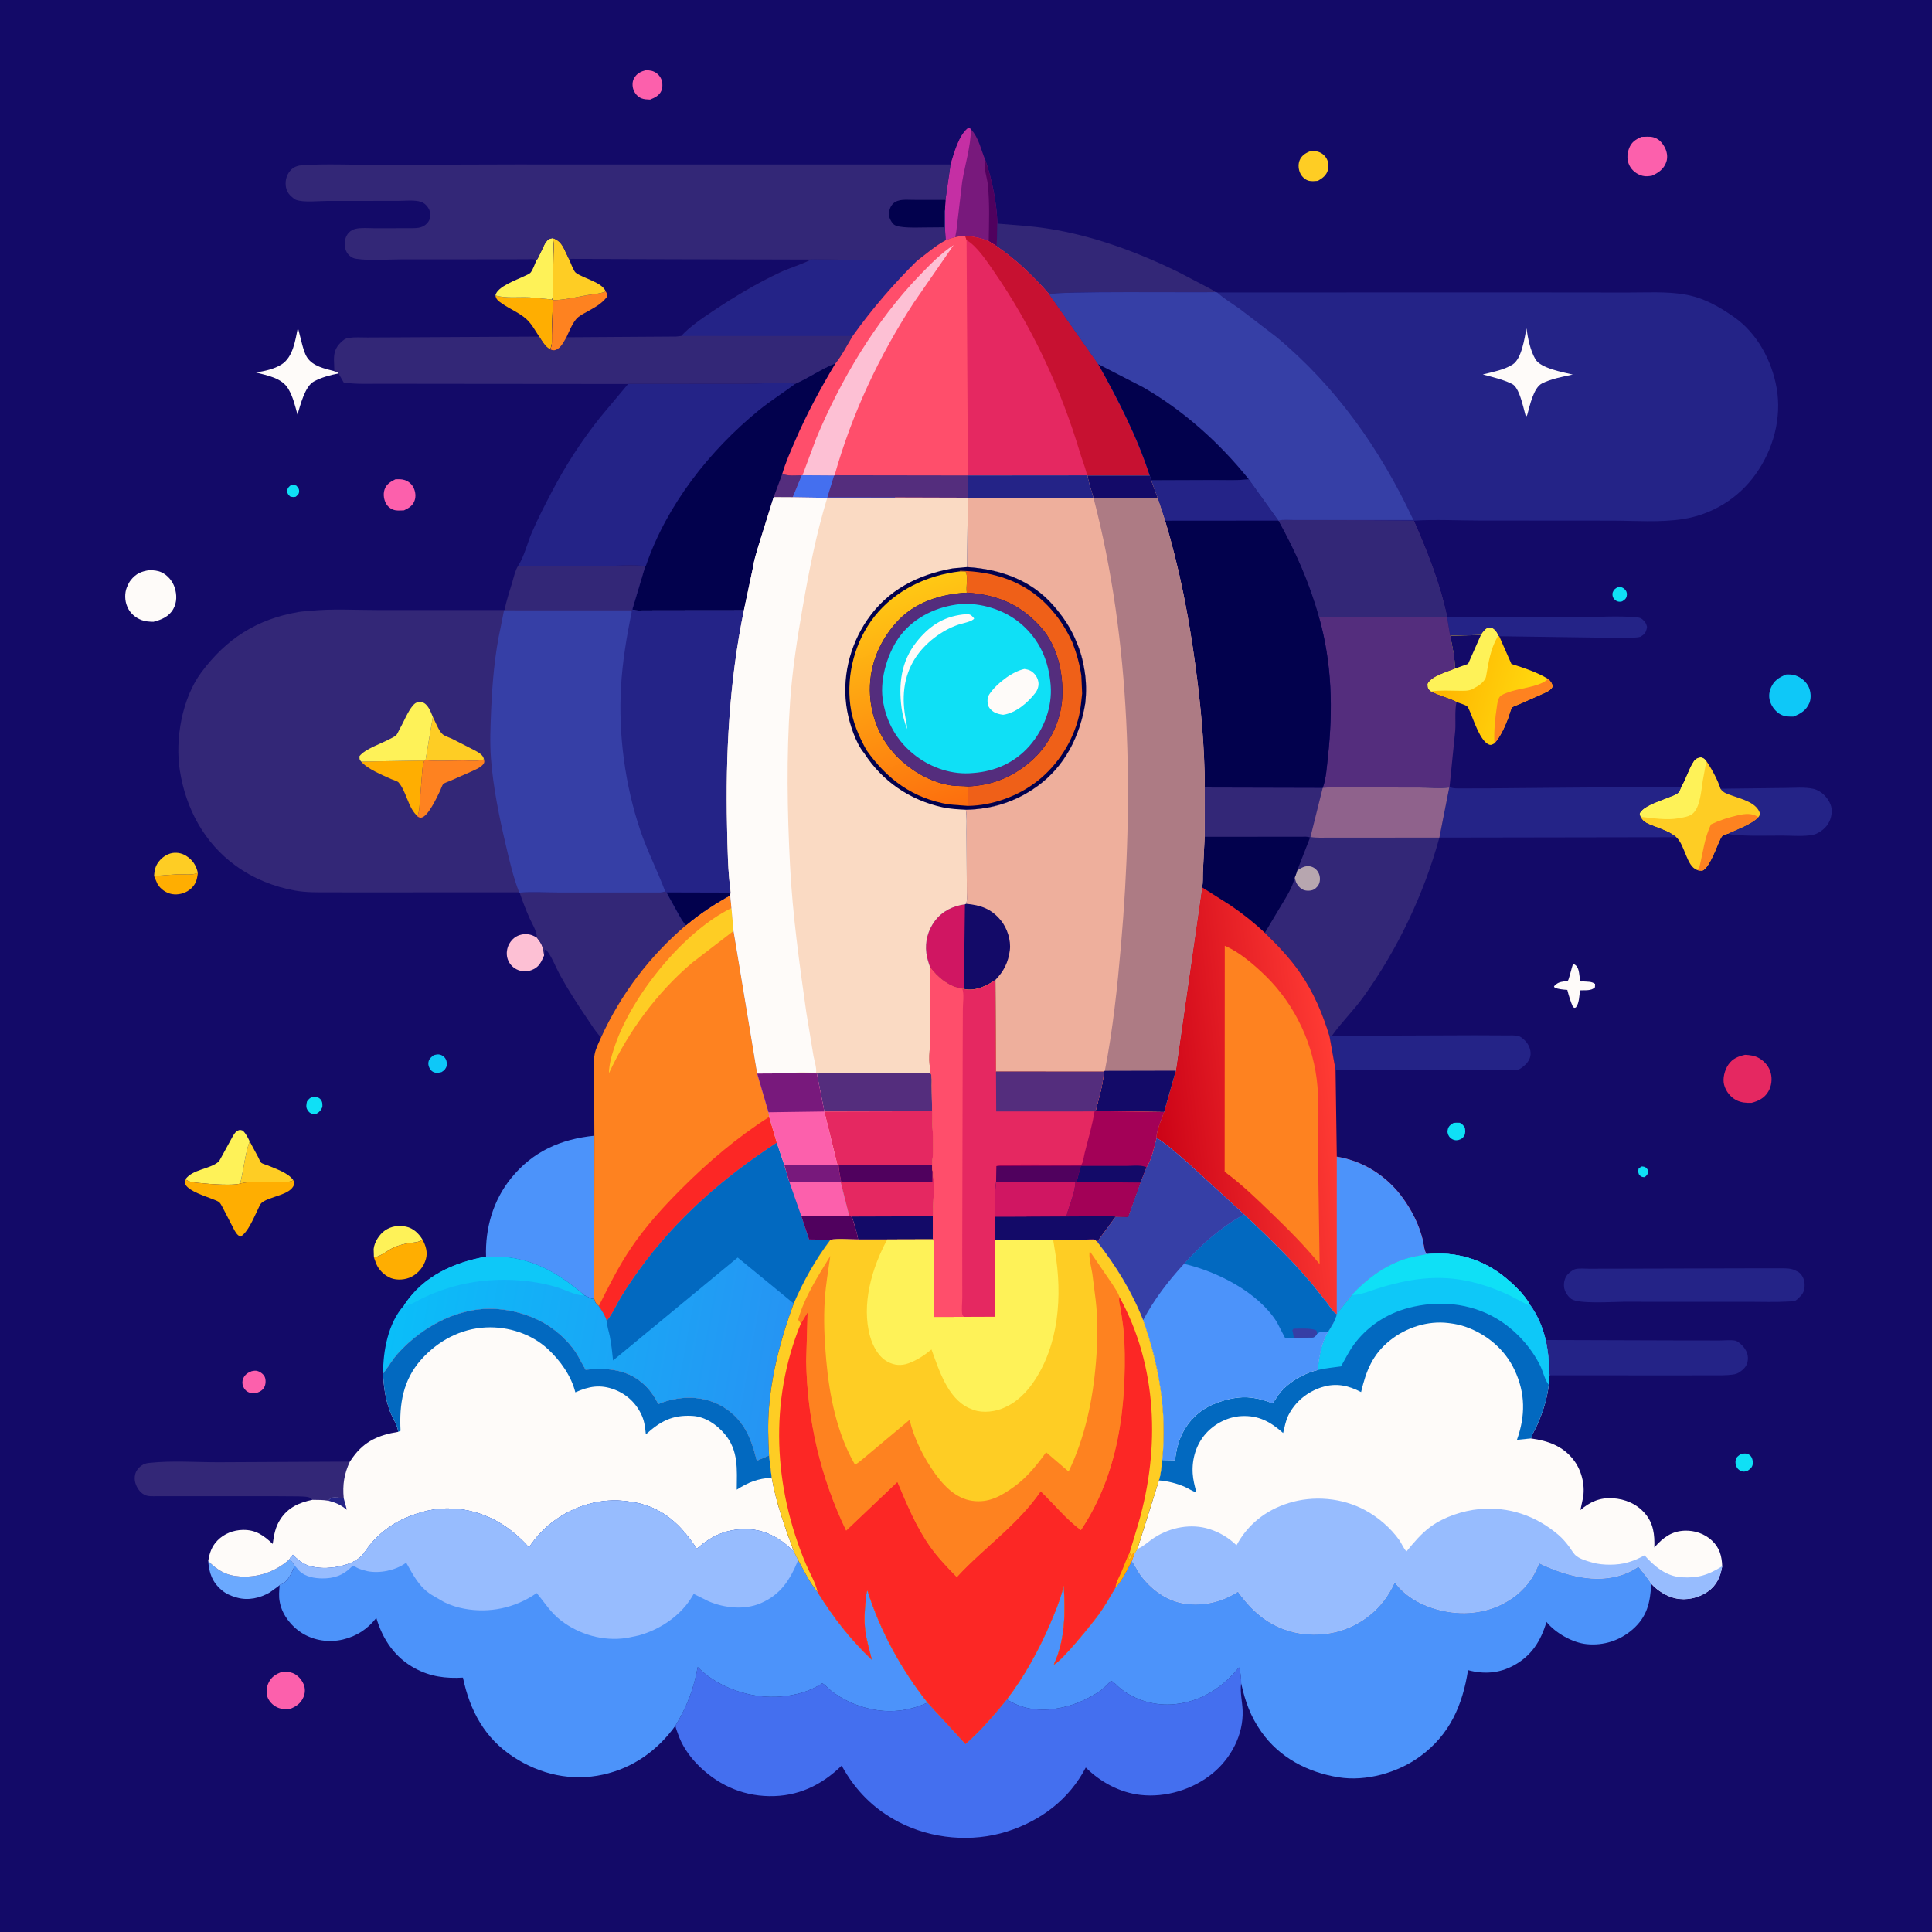 <svg version="1.1" xmlns="http://www.w3.org/2000/svg" style="display: block;" viewBox="0 0 2048 2048" width="1024" height="1024">
<defs>
	<linearGradient id="Gradient1" gradientUnits="userSpaceOnUse" x1="1529.09" y1="716.324" x2="1628.78" y2="745.047">
		<stop class="stop0" offset="0" stop-opacity="1" stop-color="rgb(255,181,0)"/>
		<stop class="stop1" offset="1" stop-opacity="1" stop-color="rgb(255,217,15)"/>
	</linearGradient>
	<linearGradient id="Gradient2" gradientUnits="userSpaceOnUse" x1="828.998" y1="1446.57" x2="419.292" y2="1372.82">
		<stop class="stop0" offset="0" stop-opacity="1" stop-color="rgb(38,148,243)"/>
		<stop class="stop1" offset="1" stop-opacity="1" stop-color="rgb(10,190,249)"/>
	</linearGradient>
	<linearGradient id="Gradient3" gradientUnits="userSpaceOnUse" x1="1224.1" y1="1178.84" x2="1416.27" y2="1156.66">
		<stop class="stop0" offset="0" stop-opacity="1" stop-color="rgb(204,3,23)"/>
		<stop class="stop1" offset="1" stop-opacity="1" stop-color="rgb(255,59,52)"/>
	</linearGradient>
	<linearGradient id="Gradient4" gradientUnits="userSpaceOnUse" x1="1013.87" y1="854.688" x2="946.262" y2="625.055">
		<stop class="stop0" offset="0" stop-opacity="1" stop-color="rgb(253,110,14)"/>
		<stop class="stop1" offset="1" stop-opacity="1" stop-color="rgb(255,200,20)"/>
	</linearGradient>
</defs>
<path transform="translate(0,0)" fill="rgb(19,10,104)" d="M -0 -0 L 2048 0 L 2048 2048 L -0 2048 L -0 -0 z"/>
<path transform="translate(0,0)" fill="rgb(15,224,246)" d="M 1740.28 1236.5 C 1741.11 1236.55 1742.23 1236.57 1743 1236.85 C 1745.48 1237.74 1746.02 1238.85 1747.16 1241 C 1746.66 1245.18 1746.38 1245.11 1743.5 1247.86 C 1740.3 1247.79 1740.15 1247.48 1737.58 1245.5 C 1736.36 1242.24 1736.3 1241.89 1737.07 1238.5 L 1740.28 1236.5 z"/>
<path transform="translate(0,0)" fill="rgb(15,224,246)" d="M 308.003 514.5 C 310.535 513.841 311.629 513.931 314.109 514.748 C 315.939 516.863 317.188 517.963 317.077 521 C 316.971 523.867 315.432 524.791 313.5 526.55 C 311.268 527.095 309.948 526.868 307.724 526.359 C 305.245 524.119 305.03 523.714 304.089 520.5 C 305.108 517.181 305.393 516.799 308.003 514.5 z"/>
<path transform="translate(0,0)" fill="rgb(15,224,246)" d="M 1714.68 622.5 C 1715.53 622.332 1716.12 622.173 1717.03 622.202 C 1719.47 622.28 1721.55 623.638 1723.07 625.5 C 1724.59 627.366 1724.87 629.77 1724.34 632.059 C 1723.67 634.976 1721.83 636.011 1719.49 637.5 C 1718.6 637.688 1717.93 637.87 1717 637.875 C 1714.58 637.885 1712.64 636.796 1711.07 635 C 1709.41 633.11 1708.78 630.19 1709.62 627.809 C 1710.63 624.955 1712.25 623.942 1714.68 622.5 z"/>
<path transform="translate(0,0)" fill="rgb(15,224,246)" d="M 331.654 1162.5 C 334.574 1162.4 337.997 1163.1 339.908 1165.5 C 341.956 1168.08 341.825 1170.44 341.716 1173.5 C 340.192 1177.12 338.844 1178.57 335.5 1180.61 L 331.5 1181.06 C 328.718 1179.92 327.441 1179.14 325.868 1176.5 C 324.088 1173.51 324.717 1170.7 325.46 1167.5 C 327.501 1164.75 328.501 1163.82 331.654 1162.5 z"/>
<path transform="translate(0,0)" fill="rgb(15,224,246)" d="M 1845.21 1541.5 C 1846.16 1541.16 1846.41 1541.02 1847.54 1540.89 C 1850.71 1540.54 1853.43 1540.92 1855.68 1543.32 C 1857.68 1545.45 1858.49 1549.71 1857.9 1552.5 C 1857.18 1555.95 1855.1 1557.19 1852.5 1559.09 C 1851.31 1559.42 1849.78 1559.96 1848.5 1559.93 C 1845.68 1559.86 1842.8 1558.15 1841.29 1555.78 C 1839.82 1553.48 1839.26 1550.19 1839.95 1547.5 C 1840.76 1544.39 1842.72 1543.17 1845.21 1541.5 z"/>
<path transform="translate(0,0)" fill="rgb(15,224,246)" d="M 1540.51 1190.5 C 1542.98 1189.98 1545.01 1190.09 1547.5 1190.19 C 1550.36 1191.73 1551.21 1192.85 1552.89 1195.5 C 1553.23 1198.45 1553.67 1201.28 1552.11 1204 C 1550.46 1206.87 1548.77 1207.56 1545.85 1208.5 L 1543.91 1208.72 C 1540.8 1208.77 1537.74 1207.07 1536.03 1204.5 C 1534.38 1202.04 1533.98 1199.29 1534.91 1196.5 C 1535.96 1193.35 1537.82 1192.16 1540.51 1190.5 z"/>
<path transform="translate(0,0)" fill="rgb(14,200,248)" d="M 459.765 1118.5 C 461.3 1118.1 463.43 1117.59 465 1117.71 C 467.26 1117.88 469.352 1118.97 470.936 1120.58 C 473.454 1123.12 473.734 1126.11 473.742 1129.5 C 472.41 1133.09 471.295 1134.51 468.019 1136.5 C 464.539 1137.36 460.991 1137.86 457.924 1135.48 C 455.573 1133.65 453.944 1130.06 454.058 1127.08 C 454.221 1122.83 456.781 1120.9 459.765 1118.5 z"/>
<path transform="translate(0,0)" fill="rgb(252,96,172)" d="M 266.845 1453.5 C 268.333 1453.24 269.969 1452.87 271.5 1453.05 C 274.696 1453.42 278.314 1455.83 280.06 1458.5 C 281.931 1461.36 281.858 1466.24 280.685 1469.34 C 279.207 1473.26 275.984 1475.11 272.29 1476.5 C 269.356 1476.98 267.148 1477.14 264.282 1476.16 C 261.262 1475.13 259.115 1472.83 257.841 1469.93 C 256.625 1467.17 256.611 1463.89 257.856 1461.14 C 259.727 1457.01 262.745 1455.05 266.845 1453.5 z"/>
<path transform="translate(0,0)" fill="rgb(254,251,249)" d="M 1667.23 1022.5 L 1668.56 1022.14 C 1674 1024.54 1673.83 1032.03 1674.68 1037.24 C 1674.84 1038.18 1674.43 1039.43 1675.14 1040.08 C 1675.86 1040.74 1677.09 1040.25 1678.06 1040.34 C 1682.64 1040.73 1687.14 1040.2 1690.84 1043 L 1690.72 1046.5 C 1687.04 1050.62 1680.3 1049.48 1674.86 1049.82 C 1674.12 1055.38 1674.09 1063.53 1670.5 1067.88 C 1668.7 1068.57 1669.7 1068.49 1667.5 1067.69 C 1664.86 1061.64 1663.04 1055.74 1661.42 1049.34 C 1656.89 1049.04 1652.29 1048.6 1648 1047.04 L 1647.3 1045.5 C 1650.69 1041.89 1653.17 1040.99 1658.04 1040.32 C 1659.5 1040.11 1660.7 1040.04 1662.07 1039.47 C 1662.88 1039.14 1666.29 1024.96 1667.23 1022.5 z"/>
<path transform="translate(0,0)" fill="rgb(255,174,1)" d="M 209.742 925.2 C 208.852 932.858 207.438 938.153 201.005 943.144 C 195.963 947.056 188.788 948.865 182.5 947.808 C 176.151 946.742 170.159 942.555 166.923 937 L 164.472 931.454 L 163.741 929.648 L 163.316 928.534 L 188.232 926.829 C 194.432 926.554 204.336 928.166 209.742 925.2 z"/>
<path transform="translate(0,0)" fill="rgb(252,96,172)" d="M 685.196 74.188 L 690.5 74.988 C 694.732 76.019 698.281 78.772 700.382 82.602 C 702.426 86.328 702.737 92.061 701.175 96 C 699.092 101.25 693.996 103.614 689.116 105.584 C 686.032 105.433 682.742 105.364 679.847 104.185 C 675.941 102.595 672.762 98.838 671.408 94.886 C 670.159 91.238 670.14 86.419 672.083 83 C 675.174 77.559 679.415 75.752 685.196 74.188 z"/>
<path transform="translate(0,0)" fill="rgb(254,205,36)" d="M 1388.38 160.5 C 1390.28 160.174 1391.93 159.918 1393.86 160.155 C 1398.87 160.772 1402.86 162.94 1405.71 167.204 C 1408.21 170.941 1408.81 176.067 1407.6 180.366 C 1406.04 185.876 1401.76 189.092 1396.98 191.706 C 1393.98 191.911 1390.44 192.359 1387.5 191.634 C 1383.8 190.724 1380.46 187.689 1378.68 184.394 C 1376.46 180.273 1375.84 174.618 1377.55 170.213 C 1379.51 165.185 1383.59 162.428 1388.38 160.5 z"/>
<path transform="translate(0,0)" fill="rgb(254,205,36)" d="M 163.316 928.534 C 163.619 924.912 163.992 921.193 165.544 917.853 C 168.357 911.802 174.208 906.584 180.619 904.723 C 186.157 903.115 192.424 904.133 197.282 907.202 C 204.298 911.633 207.818 917.22 209.742 925.2 C 204.336 928.166 194.432 926.554 188.232 926.829 L 163.316 928.534 z"/>
<path transform="translate(0,0)" fill="rgb(252,96,172)" d="M 419.025 508.109 C 422.508 507.904 425.637 507.802 429 508.865 C 432.943 510.112 436.595 513.213 438.402 516.957 C 440.418 521.134 441.08 526.434 439.409 530.834 C 437.326 536.32 433.281 538.588 428.243 541.01 C 425.345 541.097 422.102 541.376 419.249 540.925 C 415.562 540.342 411.714 537.772 409.736 534.637 C 406.922 530.18 405.986 524.121 407.588 519.051 C 409.391 513.345 414.006 510.654 419.025 508.109 z"/>
<path transform="translate(0,0)" fill="rgb(254,242,88)" d="M 396.423 1333.02 L 396.317 1331.51 L 396.086 1324 C 396.802 1316.77 402.142 1308.45 408.023 1304.38 C 414.728 1299.74 422.614 1298.65 430.507 1300.32 C 438.197 1301.95 443.888 1307.55 447.859 1314.01 C 443.916 1317.25 437.858 1317.05 432.819 1317.88 C 427.946 1318.68 423.206 1320.03 418.616 1321.87 C 410.94 1324.93 404.573 1331.61 396.423 1333.02 z"/>
<path transform="translate(0,0)" fill="rgb(254,205,36)" d="M 264.603 1209.73 L 273.776 1226.8 C 274.564 1228.27 275.807 1231.56 276.858 1232.54 C 277.996 1233.61 281.717 1234.55 283.374 1235.25 C 291.852 1238.81 305.757 1243.27 310.961 1251.13 C 306.651 1253.57 299.591 1252.95 294.676 1253.01 C 282.11 1253.16 266.685 1251.58 254.631 1254.56 C 258.363 1239.63 259.556 1224.45 264.603 1209.73 z"/>
<path transform="translate(0,0)" fill="rgb(253,192,212)" d="M 576.773 1012.81 L 575.11 1016.5 C 573.325 1020.53 571.228 1023.92 567.397 1026.36 C 562.54 1029.45 556.828 1030.47 551.255 1028.94 C 545.972 1027.49 541.659 1024.01 539.187 1019.14 C 536.787 1014.41 536.664 1008.99 538.286 1004.01 C 539.904 999.048 543.994 994.061 548.863 991.978 C 553.985 989.787 559.552 989.581 564.723 991.702 L 568.913 993.701 C 574.396 1000.32 576.034 1004.38 576.773 1012.81 z"/>
<path transform="translate(0,0)" fill="rgb(252,96,172)" d="M 299.334 1772.06 L 300.326 1772.12 C 303.709 1772.26 307.048 1772.27 310.258 1773.5 C 315.466 1775.51 319.753 1780.33 321.875 1785.41 C 323.744 1789.88 323.583 1794.82 321.611 1799.22 C 318.517 1806.13 313.825 1808.96 307.039 1811.74 C 303.153 1812 299.416 1811.95 295.693 1810.63 C 290.602 1808.83 286.238 1804.94 283.971 1800.02 C 281.994 1795.74 282.402 1789.03 284.26 1784.78 C 287.424 1777.53 292.151 1774.71 299.334 1772.06 z"/>
<path transform="translate(0,0)" fill="rgb(252,96,172)" d="M 1740.05 145.067 C 1744.05 145.099 1748.4 144.454 1752.33 145.427 C 1758 146.833 1761.62 150.698 1764.4 155.621 C 1767.06 160.323 1768.18 166.441 1766.37 171.666 C 1763.74 179.258 1758.03 183.23 1750.99 186.295 C 1747.65 186.793 1744.54 187.243 1741.22 186.387 C 1735.29 184.859 1730.12 180.994 1727.32 175.5 C 1724.5 169.946 1724.6 163.646 1726.67 157.879 C 1729.25 150.702 1733.39 148.051 1740.05 145.067 z"/>
<path transform="translate(0,0)" fill="rgb(255,174,1)" d="M 525.153 313.161 C 536.056 316.528 550.069 314.667 561.5 315.248 L 585.266 317.497 L 586.067 318.18 L 585.06 355.296 C 584.952 359.4 585.728 367.363 582.966 370.169 C 578.171 368.108 574.336 361.103 571.488 356.813 C 567.397 350.524 563.744 343.625 558.197 338.469 C 550.9 331.687 540.1 327.457 531.911 321.596 C 528.378 319.068 525.876 317.549 525.153 313.161 z"/>
<path transform="translate(0,0)" fill="rgb(14,200,248)" d="M 1893.3 715.014 C 1896.83 714.862 1899.99 714.855 1903.37 716.041 C 1909.35 718.133 1914.78 722.578 1917.4 728.421 C 1919.56 733.252 1920.12 740.026 1918.1 744.988 C 1914.88 752.897 1908.81 756.618 1901.18 759.591 C 1897.48 759.73 1893.25 759.612 1889.73 758.357 C 1884.19 756.382 1879.49 751.058 1877.19 745.777 C 1874.7 740.047 1874.85 734.58 1877.31 728.868 C 1880.66 721.137 1885.94 718.12 1893.3 715.014 z"/>
<path transform="translate(0,0)" fill="rgb(255,174,1)" d="M 447.859 1314.01 C 451.365 1320.38 453.474 1327.3 451.519 1334.5 C 449.321 1342.6 443.562 1349.7 436.074 1353.5 C 429.842 1356.67 421.066 1357.38 414.5 1354.88 C 407.725 1352.31 401.507 1346.23 398.749 1339.52 L 396.423 1333.02 C 404.573 1331.61 410.94 1324.93 418.616 1321.87 C 423.206 1320.03 427.946 1318.68 432.819 1317.88 C 437.858 1317.05 443.916 1317.25 447.859 1314.01 z"/>
<path transform="translate(0,0)" fill="rgb(254,242,88)" d="M 196.652 1249.98 C 204.318 1239.44 221.965 1239.52 231.433 1231.71 C 232.517 1230.81 233.959 1227.78 234.753 1226.43 L 245.482 1206.81 C 246.951 1204.15 248.799 1200.4 251.5 1198.84 C 254.166 1197.3 254.644 1197.65 257.408 1198.5 C 260.824 1201.9 262.521 1205.47 264.603 1209.73 C 259.556 1224.45 258.363 1239.63 254.631 1254.56 C 248.377 1256.98 222.36 1255.25 215.027 1254.35 C 209.453 1253.67 200.61 1253.84 196.652 1249.98 z"/>
<path transform="translate(0,0)" fill="rgb(254,242,88)" d="M 568.713 275.756 C 570.102 275.076 576.252 260.139 578.283 257.213 C 580.499 254.022 582.047 253.015 585.837 252.37 C 587.742 257.757 586.873 264.357 586.757 270.038 L 586.135 300.5 C 586.067 305.375 587.177 313.263 585.266 317.497 L 561.5 315.248 C 550.069 314.667 536.056 316.528 525.153 313.161 C 526.975 303.759 547.82 296.67 555.663 292.774 C 557.623 291.8 561.349 290.446 562.677 288.673 C 565.19 285.316 566.955 279.651 568.713 275.756 z"/>
<path transform="translate(0,0)" fill="rgb(107,169,254)" d="M 306.765 1653.04 C 309.491 1654.92 309.905 1655.93 311.571 1658.54 L 312.428 1659.65 C 309.595 1666.38 305.679 1676.25 298.572 1679.3 L 297.193 1679.83 L 296.422 1680.36 L 293 1682.97 L 285.938 1688.05 C 275.647 1694.02 263.21 1696.83 251.535 1693.61 L 250 1693.16 C 244.461 1691.58 239.347 1689.33 234.937 1685.56 C 224.916 1676.99 221.718 1667.56 220.722 1654.87 C 231.083 1664.84 239.376 1670.12 254.256 1671.13 C 273.96 1672.48 292.04 1666.05 306.765 1653.04 z"/>
<path transform="translate(0,0)" fill="rgb(254,251,249)" d="M 358.844 395.896 C 350.045 397.519 340.588 400.123 332.685 404.41 C 323.182 409.565 318.376 429.591 315.338 439.479 C 312.697 429.976 310.726 420.918 305.648 412.265 C 298.783 400.57 283.404 398.049 271.257 394.86 C 280.356 393.425 290.722 391.311 298.564 386.257 C 310.768 378.392 313.014 360.585 315.774 347.377 L 320.523 365.941 C 321.764 370.204 323.052 375.028 325.46 378.786 C 331.517 388.239 344.318 390.852 354.43 393.454 C 356.556 394.171 357.452 394.059 358.844 395.896 z"/>
<path transform="translate(0,0)" fill="rgb(229,40,97)" d="M 1849.84 1118.13 C 1855.24 1118.37 1860.21 1119.03 1864.95 1121.81 C 1870.77 1125.22 1875.43 1130.84 1877.1 1137.45 C 1878.77 1144.04 1877.9 1151.36 1874.4 1157.22 C 1870.33 1164.03 1864.1 1167.14 1856.68 1169.07 C 1850.91 1169.22 1845.67 1168.85 1840.45 1166.15 C 1834.24 1162.93 1829.51 1156.79 1827.67 1150.06 C 1825.8 1143.27 1828.24 1134.21 1832.17 1128.5 C 1836.59 1122.08 1842.61 1119.73 1849.84 1118.13 z"/>
<path transform="translate(0,0)" fill="rgb(254,251,249)" d="M 158.78 604.328 C 163.084 604.576 167.137 604.795 171.12 606.629 C 177.643 609.632 182.976 615.99 185.15 622.8 C 187.556 630.337 187.649 638.422 183.73 645.5 C 179.237 653.614 171.167 656.998 162.623 659.122 C 158.248 659.01 154.202 658.834 150.045 657.287 C 143.708 654.928 137.993 650.069 135.247 643.822 L 134.7 642.5 C 132.233 636.688 132.04 628.714 134.402 622.813 L 134.965 621.5 C 135.948 619.15 136.927 617.146 138.506 615.119 C 144.096 607.942 149.986 605.57 158.78 604.328 z"/>
<path transform="translate(0,0)" fill="rgb(255,174,1)" d="M 310.961 1251.13 C 311.744 1252.98 312.417 1253.45 311.801 1255.48 C 308.253 1267.13 285.488 1267.95 277.216 1275.16 C 275.677 1276.5 273.822 1281.16 272.814 1283.19 C 268.905 1291.08 262.74 1306.46 255 1310.86 C 251.197 1309.51 249.196 1305.45 247.417 1302.06 L 237.147 1282.18 C 235.997 1280.14 234.323 1276.34 232.705 1274.71 C 231.062 1273.07 227.15 1271.85 224.965 1270.96 C 217.727 1267.99 200.525 1262.83 196.686 1255.8 C 195.406 1253.45 196.059 1252.43 196.652 1249.98 C 200.61 1253.84 209.453 1253.67 215.027 1254.35 C 222.36 1255.25 248.377 1256.98 254.631 1254.56 C 266.685 1251.58 282.11 1253.16 294.676 1253.01 C 299.591 1252.95 306.651 1253.57 310.961 1251.13 z"/>
<path transform="translate(0,0)" fill="rgb(36,35,135)" d="M 1533.98 654.038 L 1673.49 654.213 C 1693.53 654.183 1715.14 652.535 1735 654.364 C 1738.93 654.726 1740.58 655.784 1743.16 658.666 C 1744.74 660.436 1745.32 662.255 1745.91 664.5 C 1745.4 667.991 1744.61 670.854 1741.69 673.117 C 1741.18 673.518 1739.38 674.755 1739 674.907 C 1736.12 676.066 1730.33 675.849 1727.17 675.899 L 1701.01 675.982 L 1589.22 674.42 L 1588.1 673.863 C 1587.48 671.58 1585.85 669.115 1584.11 667.5 C 1581.77 665.32 1580.23 665.208 1577.17 665.322 C 1573.75 667.433 1572.06 669.86 1569.79 673.131 L 1537.24 673.962 L 1533.98 654.038 z"/>
<path transform="translate(0,0)" fill="rgb(36,35,135)" d="M 1823.78 836.069 L 1891.57 835.272 C 1901.11 835.294 1913.19 834.061 1922.5 836.253 C 1926.48 837.191 1930.31 839.519 1933.26 842.34 C 1938.19 847.053 1942.02 853.478 1941.71 860.5 C 1941.37 867.952 1938.22 874.793 1932.37 879.461 C 1929.29 881.914 1925.9 884.095 1922 884.895 C 1911.97 886.952 1899.71 885.78 1889.44 885.758 C 1871.71 885.72 1852.7 886.589 1835.12 884.619 C 1833.9 884.482 1832.83 884.115 1831.67 883.724 C 1841.42 878.932 1856.55 873.922 1864 866.152 C 1864.85 865.242 1865.28 864.107 1865.83 863 C 1863.03 850.991 1846.65 847.168 1836.18 843.385 C 1831.13 841.559 1827.04 840.724 1823.78 836.069 z"/>
<path transform="translate(0,0)" fill="rgb(120,25,124)" d="M 1007.62 174.328 C 1011.39 162.374 1016.37 142.555 1027 135.117 L 1029.21 136.965 C 1038.06 146.718 1039.6 158.505 1044.69 170.095 C 1051.69 190.844 1056.68 215.252 1057.24 237.051 L 1056.57 261.089 L 1048.07 255.758 C 1039.52 252.027 1032.2 250.824 1023.01 249.832 C 1019.45 250.177 1016.02 250.532 1012.54 251.351 C 1009.02 252.176 1005.84 253.289 1002.48 254.626 L 1001.83 244.042 L 1001.68 222.231 L 1002.23 211.881 L 1007.62 174.328 z"/>
<path transform="translate(0,0)" fill="rgb(80,1,94)" d="M 1044.69 170.095 C 1051.69 190.844 1056.68 215.252 1057.24 237.051 L 1056.57 261.089 L 1048.07 255.758 C 1048.4 235.631 1049.16 215.705 1047.15 195.617 C 1046.41 188.319 1041.96 176.749 1044.69 170.095 z"/>
<path transform="translate(0,0)" fill="rgb(197,47,164)" d="M 1007.62 174.328 C 1011.39 162.374 1016.37 142.555 1027 135.117 L 1029.21 136.965 C 1029.06 155.24 1022.97 174.379 1019.97 192.5 L 1013.76 244.979 L 1012.54 251.351 C 1009.02 252.176 1005.84 253.289 1002.48 254.626 L 1001.83 244.042 L 1001.68 222.231 L 1002.23 211.881 L 1007.62 174.328 z"/>
<path transform="translate(0,0)" fill="rgb(254,205,36)" d="M 1782.32 834.038 C 1787.52 825.741 1789.99 815.682 1795.29 807.52 C 1797.36 804.338 1799.4 803.509 1803 802.865 C 1806.04 803.634 1806.84 804.551 1808.83 806.802 C 1814.35 814.719 1821.01 827.039 1823.78 836.069 C 1827.04 840.724 1831.13 841.559 1836.18 843.385 C 1846.65 847.168 1863.03 850.991 1865.83 863 C 1865.28 864.107 1864.85 865.242 1864 866.152 C 1856.55 873.922 1841.42 878.932 1831.67 883.724 C 1827.44 885.043 1825.94 884.88 1823.84 889 C 1819.74 897.047 1812.51 919.616 1804.5 922.966 C 1802.68 922.844 1800.69 922.945 1799.01 922.225 C 1787.65 918.246 1786.19 895.734 1776.91 887.461 C 1770 881.731 1761.72 879.143 1753.5 875.9 C 1747.72 873.618 1741.71 871.969 1739.04 865.88 C 1738.73 864.753 1737.99 863.667 1738.09 862.5 C 1738.14 861.926 1739.61 859.991 1740.06 859.5 C 1746 853.008 1761.63 848.319 1769.71 844.937 C 1772.65 843.706 1777.45 842.247 1779.5 839.785 C 1780.61 838.453 1781.52 835.667 1782.32 834.038 z"/>
<path transform="translate(0,0)" fill="rgb(254,130,32)" d="M 1799.01 922.225 C 1800.69 921.328 1800.81 921.33 1801.3 919.5 C 1805.47 903.744 1806.46 888.887 1813.79 873.826 C 1822.7 869.591 1832.98 866.251 1842.61 864.148 C 1850.18 862.497 1857.27 861.819 1864 866.152 C 1856.55 873.922 1841.42 878.932 1831.67 883.724 C 1827.44 885.043 1825.94 884.88 1823.84 889 C 1819.74 897.047 1812.51 919.616 1804.5 922.966 C 1802.68 922.844 1800.69 922.945 1799.01 922.225 z"/>
<path transform="translate(0,0)" fill="rgb(254,242,88)" d="M 1782.32 834.038 C 1787.52 825.741 1789.99 815.682 1795.29 807.52 C 1797.36 804.338 1799.4 803.509 1803 802.865 C 1806.04 803.634 1806.84 804.551 1808.83 806.802 L 1805 827.704 C 1803.37 837.532 1802.41 856.561 1793.64 863.043 C 1790.22 865.574 1785.11 866.348 1781 867.096 L 1779.67 867.356 C 1766.4 869.775 1752.3 867.178 1739.04 865.88 C 1738.73 864.753 1737.99 863.667 1738.09 862.5 C 1738.14 861.926 1739.61 859.991 1740.06 859.5 C 1746 853.008 1761.63 848.319 1769.71 844.937 C 1772.65 843.706 1777.45 842.247 1779.5 839.785 C 1780.61 838.453 1781.52 835.667 1782.32 834.038 z"/>
<path transform="translate(0,0)" fill="rgb(36,35,135)" d="M 1409.4 1098.74 L 1410.47 1097.68 L 1411.85 1097.98 L 1563.15 1097.41 L 1596.07 1097.56 C 1600.11 1097.6 1606.52 1097.16 1610.28 1098.38 C 1612.03 1098.94 1615.37 1101.82 1616.67 1103.17 C 1620.4 1107.03 1622.7 1112.12 1622.48 1117.5 C 1622.26 1122.73 1619.17 1126.8 1615.31 1130.05 C 1614.04 1131.12 1611.16 1133.42 1609.51 1133.77 C 1605.6 1134.61 1599.69 1133.98 1595.58 1134.05 L 1561.74 1134.19 L 1415.75 1134.12 L 1409.4 1098.74 z"/>
<path transform="translate(0,0)" fill="url(#Gradient1)" d="M 1569.79 673.131 C 1572.06 669.86 1573.75 667.433 1577.17 665.322 C 1580.23 665.208 1581.77 665.32 1584.11 667.5 C 1585.85 669.115 1587.48 671.58 1588.1 673.863 L 1589.22 674.42 L 1602.16 703.795 C 1615.91 708.247 1628.55 712.183 1641.08 719.684 C 1644.02 722.694 1644.81 723.495 1645.93 727.5 C 1644.27 732.067 1637.75 734.26 1633.56 736.232 L 1609.89 746.727 C 1608.41 747.375 1603.88 748.836 1603 749.832 C 1601.33 751.747 1599.68 758.652 1598.66 761.283 C 1594.99 770.707 1590.86 780.328 1584.17 788.027 C 1581.87 789.107 1580.77 790.265 1578.23 789.206 C 1569.09 785.385 1562.31 763.854 1558.59 755.239 C 1557.91 753.677 1556.34 749.655 1555.13 748.697 C 1552.77 746.843 1546.94 745.405 1543.97 744.211 C 1535.51 739.514 1525.47 737.845 1516.86 733.003 L 1516.33 732.681 C 1513.18 730.006 1513.33 728.895 1513.15 725 C 1517.07 716.64 1533.92 712.272 1542.08 708.797 C 1542.64 697.858 1539.27 684.766 1537.24 673.962 L 1569.79 673.131 z"/>
<path transform="translate(0,0)" fill="rgb(254,130,32)" d="M 1641.08 719.684 C 1644.02 722.694 1644.81 723.495 1645.93 727.5 C 1644.27 732.067 1637.75 734.26 1633.56 736.232 L 1609.89 746.727 C 1608.41 747.375 1603.88 748.836 1603 749.832 C 1601.33 751.747 1599.68 758.652 1598.66 761.283 C 1594.99 770.707 1590.86 780.328 1584.17 788.027 C 1583.44 774.665 1584.91 760.962 1586.92 747.747 C 1587.36 744.868 1588.01 740.781 1589.92 738.46 C 1591.66 736.341 1595.64 735.073 1598.13 734.108 C 1610.5 729.329 1629.71 728.76 1639.95 720.639 L 1641.08 719.684 z"/>
<path transform="translate(0,0)" fill="rgb(254,242,88)" d="M 1569.79 673.131 C 1572.06 669.86 1573.75 667.433 1577.17 665.322 C 1580.23 665.208 1581.77 665.32 1584.11 667.5 C 1585.85 669.115 1587.48 671.58 1588.1 673.863 L 1587.32 675.208 C 1579.79 688.626 1577.93 702.19 1575.3 717.028 C 1574.58 721.096 1570.19 724.804 1566.88 727.05 L 1562 729.824 L 1560.78 730.507 C 1556.52 732.701 1550.8 732.208 1546.13 732.226 C 1536.59 732.263 1526.26 731.438 1516.86 733.003 L 1516.33 732.681 C 1513.18 730.006 1513.33 728.895 1513.15 725 C 1517.07 716.64 1533.92 712.272 1542.08 708.797 C 1542.64 697.858 1539.27 684.766 1537.24 673.962 L 1569.79 673.131 z"/>
<path transform="translate(0,0)" fill="rgb(19,10,104)" d="M 1537.24 673.962 L 1569.79 673.131 L 1556.26 703.717 L 1542.08 708.797 C 1542.64 697.858 1539.27 684.766 1537.24 673.962 z"/>
<path transform="translate(0,0)" fill="rgb(36,35,135)" d="M 1638.5 1420.48 L 1789.06 1420.95 L 1823.66 1420.96 C 1828.42 1420.97 1834.77 1420.25 1839.35 1421.1 C 1841.95 1421.58 1845.99 1425.21 1847.7 1427.22 C 1851.04 1431.11 1853.22 1435.7 1852.83 1440.95 C 1852.47 1445.98 1850.48 1449.48 1846.59 1452.61 C 1844.08 1454.63 1841.68 1456.28 1838.42 1456.84 C 1830.01 1458.27 1821.18 1457.87 1812.68 1457.9 L 1774.76 1457.96 L 1642.57 1457.88 C 1642.25 1445.18 1641.18 1432.94 1638.5 1420.48 z"/>
<path transform="translate(0,0)" fill="rgb(51,39,119)" d="M 331.172 1589.86 C 330.332 1589.22 328.788 1587.68 327.871 1587.36 C 324.774 1586.28 319.574 1586.33 316.278 1586.2 L 289.286 1586.01 L 193.736 1586.04 L 166.408 1586.03 C 162.109 1586.03 156.783 1586.52 152.901 1584.43 C 148.26 1581.94 144.993 1577.06 143.531 1572.09 C 142.25 1567.73 142.598 1562.34 145.194 1558.5 C 148 1554.35 152.17 1551.44 157.172 1550.85 L 158.5 1550.71 C 181.998 1548.14 207.659 1550.05 231.438 1550.04 L 370.848 1549.36 C 364.825 1562.32 362.951 1573.9 364.347 1588.15 C 359.829 1587.65 355.446 1586.88 350.944 1587.79 L 347.87 1590.76 C 342.401 1589.83 336.71 1589.99 331.172 1589.86 z"/>
<path transform="translate(0,0)" fill="rgb(36,35,135)" d="M 1852.65 1344.49 L 1885 1344.46 C 1890.44 1344.51 1897.53 1344.07 1902.51 1346.43 L 1903.5 1346.94 C 1904.92 1347.62 1906.29 1348.18 1907.5 1349.24 C 1911.27 1352.55 1912.87 1357.17 1912.96 1362.08 C 1913.04 1366.45 1911.94 1370.6 1908.81 1373.73 C 1907.37 1375.18 1905.33 1377.47 1903.62 1378.5 C 1901.73 1379.64 1896.51 1379.61 1894.21 1379.74 C 1881.34 1380.46 1868.19 1379.95 1855.3 1379.96 L 1720.5 1379.94 C 1709.5 1379.97 1673.37 1382.5 1665.64 1376.95 C 1661.89 1374.26 1658.42 1368.9 1657.96 1364.31 C 1657.45 1359.22 1658.73 1354 1662.4 1350.26 C 1663.94 1348.69 1667.49 1346.04 1669.58 1345.39 C 1673.43 1344.19 1680.33 1344.92 1684.52 1344.9 L 1719.67 1344.83 L 1852.65 1344.49 z"/>
<path transform="translate(0,0)" fill="rgb(51,39,119)" d="M 1057.24 237.051 C 1074.97 238.567 1092.9 239.54 1110.5 242.268 C 1158.78 249.756 1206.15 267.308 1249.83 288.744 L 1275.78 302.34 C 1280.11 304.718 1284.72 306.711 1288.65 309.724 C 1268.28 310.279 1117.7 308.397 1112.28 312.04 C 1095.44 292.736 1077.73 275.713 1056.57 261.089 L 1057.24 237.051 z"/>
<path transform="translate(0,0)" fill="rgb(36,35,135)" d="M 1536.25 834.816 L 1536.58 834.273 C 1540.58 836.143 1545.1 835.684 1549.43 835.731 L 1575.84 835.707 L 1661.87 834.942 L 1782.32 834.038 C 1781.52 835.667 1780.61 838.453 1779.5 839.785 C 1777.45 842.247 1772.65 843.706 1769.71 844.937 C 1761.63 848.319 1746 853.008 1740.06 859.5 C 1739.61 859.991 1738.14 861.926 1738.09 862.5 C 1737.99 863.667 1738.73 864.753 1739.04 865.88 C 1741.71 871.969 1747.72 873.618 1753.5 875.9 C 1761.72 879.143 1770 881.731 1776.91 887.461 L 1525.79 887.879 L 1536.25 834.816 z"/>
<path transform="translate(0,0)" fill="rgb(76,147,250)" d="M 630.055 1203.88 L 629.905 1376.84 C 627.713 1376.79 626.432 1376.59 624.554 1375.51 C 623.303 1374.79 622.331 1374.24 620.955 1373.71 L 619.752 1373.27 C 597.262 1354.17 574.483 1338.99 544.741 1333.79 C 534.726 1332.04 525.344 1331.95 515.222 1332.08 C 514.227 1302.06 522.699 1272.46 541.767 1248.93 C 564.787 1220.53 594.329 1207.52 630.055 1203.88 z"/>
<path transform="translate(0,0)" fill="rgb(51,39,119)" d="M 705.132 944.964 L 706.52 945.998 L 718.646 967.954 C 721.065 972.182 723.683 977.334 727.136 980.775 C 688.478 1013.73 658.222 1053.53 637.118 1099.73 C 631.177 1093.54 626.388 1085.52 621.556 1078.42 C 611.545 1063.71 601.961 1048.79 593.408 1033.18 C 589.004 1025.14 584.887 1013.71 579 1006.92 L 577.5 1006.84 L 576.773 1012.81 C 576.034 1004.38 574.396 1000.32 568.913 993.701 C 569.688 988.035 563.646 978.527 561.285 973.146 C 557.397 964.289 553.878 955.368 550.839 946.181 C 563.946 945.172 577.816 946.038 591.005 946.044 L 670.614 946.047 L 694.294 946.041 C 698.017 946.036 701.644 946.488 705.132 944.964 z"/>
<path transform="translate(0,0)" fill="rgb(84,45,125)" d="M 1355.2 551.858 C 1360.05 550.504 1366.47 551.227 1371.53 551.219 L 1404.57 551.222 L 1498.7 551.944 C 1513.02 584.649 1526.71 618.956 1533.98 654.038 L 1537.24 673.962 C 1539.27 684.766 1542.64 697.858 1542.08 708.797 C 1533.92 712.272 1517.07 716.64 1513.15 725 C 1513.33 728.895 1513.18 730.006 1516.33 732.681 L 1516.86 733.003 C 1525.47 737.845 1535.51 739.514 1543.97 744.211 C 1541.9 753.494 1543.22 764.428 1542.65 773.993 L 1536.58 834.273 L 1536.25 834.816 C 1526.25 836.175 1514.5 834.854 1504.25 834.833 L 1440.16 834.716 C 1427.55 834.698 1414.73 834.144 1402.16 835.088 C 1405.73 825.833 1406.49 812.63 1407.58 802.781 C 1413.17 752.613 1412.04 702.858 1398.15 654 C 1388.04 617.636 1373.45 584.839 1355.2 551.858 z"/>
<path transform="translate(0,0)" fill="rgb(51,39,119)" d="M 1355.2 551.858 C 1360.05 550.504 1366.47 551.227 1371.53 551.219 L 1404.57 551.222 L 1498.7 551.944 C 1513.02 584.649 1526.71 618.956 1533.98 654.038 L 1398.15 654 C 1388.04 617.636 1373.45 584.839 1355.2 551.858 z"/>
<path transform="translate(0,0)" fill="rgb(51,39,119)" d="M 1277.13 834.773 L 1402.16 835.088 C 1414.73 834.144 1427.55 834.698 1440.16 834.716 L 1504.25 834.833 C 1514.5 834.854 1526.25 836.175 1536.25 834.816 L 1525.79 887.879 C 1509.62 947.371 1481.22 1007.04 1445.09 1057 C 1434.75 1071.29 1421.95 1083.76 1411.85 1097.98 L 1410.47 1097.68 L 1409.4 1098.74 C 1402.25 1074.84 1392.59 1052.05 1378.33 1031.45 C 1367.37 1015.6 1354.53 1002.2 1340.77 988.835 C 1329.38 978.132 1316.98 968.261 1304.02 959.541 L 1274.23 940.669 C 1275.38 936.123 1274.88 929.493 1275.13 924.712 L 1276.98 887.04 L 1277.13 834.773 z"/>
<path transform="translate(0,0)" fill="rgb(183,166,175)" d="M 1375.11 922.722 C 1379.64 919.901 1383.53 917.295 1389.06 918.45 C 1392.77 919.225 1395.77 921.692 1397.55 924.993 C 1399.28 928.183 1399.63 932.245 1398.64 935.741 C 1397.81 938.666 1395.2 941.649 1392.5 943.019 C 1389.62 944.476 1384.86 944.537 1381.83 943.359 C 1378.33 941.994 1374.94 938.145 1373.68 934.678 L 1372.42 930.303 C 1373.43 927.792 1374.43 925.352 1375.11 922.722 z"/>
<path transform="translate(0,0)" fill="rgb(143,98,140)" d="M 1402.16 835.088 C 1414.73 834.144 1427.55 834.698 1440.16 834.716 L 1504.25 834.833 C 1514.5 834.854 1526.25 836.175 1536.25 834.816 L 1525.79 887.879 L 1439.87 887.976 L 1408.64 887.961 C 1402.15 887.953 1395.56 888.337 1389.15 887.244 L 1402.16 835.088 z"/>
<path transform="translate(0,0)" fill="rgb(2,1,77)" d="M 1276.98 887.04 L 1358.7 886.987 L 1379.34 886.986 C 1382.38 886.987 1385.96 886.506 1388.74 887.836 L 1375.11 922.722 C 1374.43 925.352 1373.43 927.792 1372.42 930.303 C 1370.36 940.108 1363.57 950.784 1358.38 959.366 L 1340.77 988.835 C 1329.38 978.132 1316.98 968.261 1304.02 959.541 L 1274.23 940.669 C 1275.38 936.123 1274.88 929.493 1275.13 924.712 L 1276.98 887.04 z"/>
<path transform="translate(0,0)" fill="rgb(2,1,77)" d="M 1323.76 508.022 L 1355.2 551.858 C 1373.45 584.839 1388.04 617.636 1398.15 654 C 1412.04 702.858 1413.17 752.613 1407.58 802.781 C 1406.49 812.63 1405.73 825.833 1402.16 835.088 L 1277.13 834.773 C 1276.96 791.999 1273 749.141 1267.32 706.771 C 1260.29 654.273 1250.4 602.691 1235.05 551.955 L 1227.08 527.681 L 1220.23 509.067 L 1287.31 508.815 C 1299.36 508.822 1311.79 509.463 1323.76 508.022 z"/>
<path transform="translate(0,0)" fill="rgb(36,35,135)" d="M 1323.76 508.022 L 1355.2 551.858 L 1235.05 551.955 L 1227.08 527.681 L 1220.23 509.067 L 1287.31 508.815 C 1299.36 508.822 1311.79 509.463 1323.76 508.022 z"/>
<path transform="translate(0,0)" fill="rgb(254,130,32)" d="M 774.072 948.999 L 775.394 962.559 L 777.6 986.825 L 802.659 1137.98 L 814.668 1179.04 L 815.393 1183.94 L 823.49 1211.35 C 767.647 1247.59 716.357 1292.27 677.345 1346.58 C 670.569 1356.01 663.853 1365.68 657.933 1375.68 C 653.212 1383.65 649.098 1393.23 643.204 1400.29 C 641.3 1394.28 638.279 1389.65 634.719 1384.54 C 631.425 1381.51 630.898 1381.14 629.905 1376.84 L 630.055 1203.88 L 629.788 1146.22 C 629.76 1137.14 628.676 1126.45 630.344 1117.56 C 631.47 1111.56 634.712 1105.33 637.118 1099.73 C 658.222 1053.53 688.478 1013.73 727.136 980.775 C 741.931 968.377 757.208 958.275 774.072 948.999 z"/>
<path transform="translate(0,0)" fill="rgb(254,205,36)" d="M 777.6 986.825 L 733.674 1020.58 C 696.488 1052.06 665.948 1093.55 645.497 1137.69 C 645.512 1128.09 648.9 1117.03 651.989 1108.03 C 670.294 1054.73 724.51 987.515 775.394 962.559 L 777.6 986.825 z"/>
<path transform="translate(0,0)" fill="rgb(252,39,37)" d="M 815.393 1183.94 L 823.49 1211.35 C 767.647 1247.59 716.357 1292.27 677.345 1346.58 C 670.569 1356.01 663.853 1365.68 657.933 1375.68 C 653.212 1383.65 649.098 1393.23 643.204 1400.29 C 641.3 1394.28 638.279 1389.65 634.719 1384.54 C 645.449 1363.09 655.508 1342.79 668.986 1322.79 C 684.268 1300.12 703.098 1279.43 722.377 1260.12 C 750.797 1231.67 781.476 1205.61 815.393 1183.94 z"/>
<path transform="translate(0,0)" fill="rgb(36,35,135)" d="M 843.172 406.76 C 857.71 400.367 870.889 390.883 885.695 385.14 C 869.858 411.573 855.233 438.684 843.004 467 C 838.038 478.501 832.787 490.236 829.279 502.265 C 835.319 504.907 843.364 503.919 849.914 503.816 L 840.239 527.166 L 820.105 527.061 L 803.919 578.873 C 802.126 585.448 799.476 592.84 798.618 599.577 L 788.57 646.967 L 708.284 647.05 L 683.214 647.105 C 678.909 647.105 674.315 647.635 670.221 646.178 L 683.992 600.177 C 670.886 598.205 655.045 599.884 641.685 599.889 L 549.252 599.734 C 555.569 590.221 559.013 575.643 563.613 564.888 C 570.041 549.857 577.61 535.35 585.179 520.87 C 599.807 492.886 616.869 466.613 636.599 441.95 L 665.262 407.725 L 665.766 407.049 L 666.686 406.929 L 788.006 406.867 C 806.024 406.825 825.337 405.031 843.172 406.76 z"/>
<path transform="translate(0,0)" fill="rgb(2,1,77)" d="M 843.172 406.76 C 857.71 400.367 870.889 390.883 885.695 385.14 C 869.858 411.573 855.233 438.684 843.004 467 C 838.038 478.501 832.787 490.236 829.279 502.265 C 835.319 504.907 843.364 503.919 849.914 503.816 L 840.239 527.166 L 820.105 527.061 L 803.919 578.873 C 802.126 585.448 799.476 592.84 798.618 599.577 L 788.57 646.967 L 708.284 647.05 L 683.214 647.105 C 678.909 647.105 674.315 647.635 670.221 646.178 L 683.992 600.177 L 684.786 599.426 C 706.824 535.209 752.152 477.638 804.208 435.09 C 816.708 424.873 830.309 416.43 843.172 406.76 z"/>
<path transform="translate(0,0)" fill="rgb(84,45,125)" d="M 829.279 502.265 C 835.319 504.907 843.364 503.919 849.914 503.816 L 840.239 527.166 L 820.105 527.061 L 829.279 502.265 z"/>
<path transform="translate(0,0)" fill="rgb(51,39,119)" d="M 585.837 252.37 C 591.854 254.319 595.014 257.946 597.851 263.5 L 603.305 274.947 C 605.089 274.445 604.784 274.349 606.202 274.396 L 859.778 275.124 L 860.76 274.816 L 939.47 275.988 C 949.934 276.002 961.956 274.752 972.164 276.321 C 947.046 301.177 924.369 327.381 903.846 356.176 C 898.145 365.402 892.554 376.851 885.695 385.14 C 870.889 390.883 857.71 400.367 843.172 406.76 C 825.337 405.031 806.024 406.825 788.006 406.867 L 666.686 406.929 L 665.766 407.049 L 462.938 406.869 L 403.469 406.792 C 390.54 406.773 377.124 407.443 364.327 405.468 L 358.844 395.896 C 357.452 394.059 356.556 394.171 354.43 393.454 L 354.021 381.599 C 353.941 374.037 355.561 368.684 361.015 363.257 C 363.724 360.561 365.974 358.703 369.835 358.151 C 376.193 357.243 383.184 357.772 389.634 357.752 L 425.438 357.577 L 571.488 356.813 C 574.336 361.103 578.171 368.108 582.966 370.169 C 585.728 367.363 584.952 359.4 585.06 355.296 L 586.067 318.18 L 585.266 317.497 C 587.177 313.263 586.067 305.375 586.135 300.5 L 586.757 270.038 C 586.873 264.357 587.742 257.757 585.837 252.37 z"/>
<path transform="translate(0,0)" fill="rgb(36,35,135)" d="M 860.76 274.816 L 939.47 275.988 C 949.934 276.002 961.956 274.752 972.164 276.321 C 947.046 301.177 924.369 327.381 903.846 356.176 L 722.168 356.157 C 731.356 346.071 744.503 337.303 755.799 329.73 C 778.017 314.835 802.036 300.461 826.244 289.052 C 836.65 284.148 847.999 280.952 858.193 275.927 L 859.778 275.124 L 860.76 274.816 z"/>
<path transform="translate(0,0)" fill="rgb(19,10,104)" d="M 585.837 252.37 C 591.854 254.319 595.014 257.946 597.851 263.5 L 603.305 274.947 C 605.089 274.445 604.784 274.349 606.202 274.396 L 859.778 275.124 L 858.193 275.927 C 847.999 280.952 836.65 284.148 826.244 289.052 C 802.036 300.461 778.017 314.835 755.799 329.73 C 744.503 337.303 731.356 346.071 722.168 356.157 L 716.801 356.77 L 600.455 357.531 C 597.681 362.207 594.625 368.907 589.214 370.918 C 586.963 371.755 584.966 371.288 582.966 370.169 C 585.728 367.363 584.952 359.4 585.06 355.296 L 586.067 318.18 L 585.266 317.497 C 587.177 313.263 586.067 305.375 586.135 300.5 L 586.757 270.038 C 586.873 264.357 587.742 257.757 585.837 252.37 z"/>
<path transform="translate(0,0)" fill="rgb(254,130,32)" d="M 642.082 308.88 C 643.709 311.824 643.862 311.741 643.168 315 C 637.487 322.306 630.129 326.039 622.265 330.461 C 618.309 332.686 613.642 334.86 610.688 338.397 C 606.432 343.493 603.264 351.451 600.455 357.531 C 597.681 362.207 594.625 368.907 589.214 370.918 C 586.963 371.755 584.966 371.288 582.966 370.169 C 585.728 367.363 584.952 359.4 585.06 355.296 L 586.067 318.18 C 598.24 318.078 610.446 314.952 622.407 312.901 C 628.552 311.847 636.389 311.441 642.082 308.88 z"/>
<path transform="translate(0,0)" fill="rgb(254,205,36)" d="M 585.837 252.37 C 591.854 254.319 595.014 257.946 597.851 263.5 L 603.305 274.947 C 604.721 278.023 607.965 287.287 610.325 289.091 C 618.368 295.238 638.229 299.063 642.082 308.88 C 636.389 311.441 628.552 311.847 622.407 312.901 C 610.446 314.952 598.24 318.078 586.067 318.18 L 585.266 317.497 C 587.177 313.263 586.067 305.375 586.135 300.5 L 586.757 270.038 C 586.873 264.357 587.742 257.757 585.837 252.37 z"/>
<path transform="translate(0,0)" fill="url(#Gradient2)" d="M 823.49 1211.35 L 831.497 1235.24 L 836.76 1252.91 L 891.176 1253.12 L 900.306 1289.29 L 903.131 1289.58 C 905.509 1297.56 908.298 1305.66 909.717 1313.87 C 901.172 1313.92 888.335 1312.39 880.253 1314.27 C 864.377 1335.29 851.849 1357.6 841.371 1381.77 C 828.317 1416.86 818.284 1454.52 815.198 1491.91 C 813.792 1508.96 814.308 1525.81 815.233 1542.86 L 802.264 1548.42 C 796.998 1527.57 790.821 1509.69 773.144 1495.88 C 757.623 1483.76 737.844 1479.58 718.546 1482.57 L 717 1482.83 C 710.146 1483.89 704.282 1485.69 697.879 1488.35 C 693.672 1480.29 688.566 1472.44 681.516 1466.58 L 680.187 1465.5 L 679.002 1464.51 C 662.427 1450.98 641.143 1449.93 620.763 1451.98 L 615.136 1441.86 C 608.922 1429.49 599.589 1419.25 588.827 1410.69 C 567.06 1393.36 535.125 1384.81 507.487 1387.99 C 474.58 1391.76 442.813 1410.96 421.157 1435.51 C 415.474 1441.95 411.385 1449.38 406.116 1456.09 C 405.971 1432.1 411.48 1402.24 428.218 1383.84 L 429.183 1382.36 C 449.168 1352.54 481.203 1338.15 515.222 1332.08 C 525.344 1331.95 534.726 1332.04 544.741 1333.79 C 574.483 1338.99 597.262 1354.17 619.752 1373.27 L 620.955 1373.71 C 622.331 1374.24 623.303 1374.79 624.554 1375.51 C 626.432 1376.59 627.713 1376.79 629.905 1376.84 C 630.898 1381.14 631.425 1381.51 634.719 1384.54 C 638.279 1389.65 641.3 1394.28 643.204 1400.29 C 649.098 1393.23 653.212 1383.65 657.933 1375.68 C 663.853 1365.68 670.569 1356.01 677.345 1346.58 C 716.357 1292.27 767.647 1247.59 823.49 1211.35 z"/>
<path transform="translate(0,0)" fill="rgb(14,200,248)" d="M 515.222 1332.08 C 525.344 1331.95 534.726 1332.04 544.741 1333.79 C 574.483 1338.99 597.262 1354.17 619.752 1373.27 L 618.327 1373.27 C 609.46 1372.97 598.737 1367.01 590.104 1364.44 C 567.05 1357.55 540.675 1355.29 516.707 1357.35 C 500.236 1358.76 484.194 1362.08 468.601 1367.57 C 461.792 1369.96 455.037 1372.71 448.52 1375.81 C 442.998 1378.45 434.219 1384.34 428.218 1383.84 L 429.183 1382.36 C 449.168 1352.54 481.203 1338.15 515.222 1332.08 z"/>
<path transform="translate(0,0)" fill="rgb(2,105,192)" d="M 823.49 1211.35 L 831.497 1235.24 L 836.76 1252.91 L 891.176 1253.12 L 900.306 1289.29 L 903.131 1289.58 C 905.509 1297.56 908.298 1305.66 909.717 1313.87 C 901.172 1313.92 888.335 1312.39 880.253 1314.27 C 864.377 1335.29 851.849 1357.6 841.371 1381.77 L 781.988 1333.05 L 649.865 1442.17 C 649.026 1433.53 648.066 1425.1 646.425 1416.57 C 645.403 1411.26 643.336 1405.67 643.204 1400.29 C 649.098 1393.23 653.212 1383.65 657.933 1375.68 C 663.853 1365.68 670.569 1356.01 677.345 1346.58 C 716.357 1292.27 767.647 1247.59 823.49 1211.35 z"/>
<path transform="translate(0,0)" fill="rgb(252,96,172)" d="M 836.76 1252.91 L 891.176 1253.12 L 900.306 1289.29 L 903.131 1289.58 C 905.509 1297.56 908.298 1305.66 909.717 1313.87 C 901.172 1313.92 888.335 1312.39 880.253 1314.27 L 857.727 1313.87 L 849.483 1289.26 L 836.76 1252.91 z"/>
<path transform="translate(0,0)" fill="rgb(80,1,94)" d="M 900.306 1289.29 L 903.131 1289.58 C 905.509 1297.56 908.298 1305.66 909.717 1313.87 C 901.172 1313.92 888.335 1312.39 880.253 1314.27 L 857.727 1313.87 L 849.483 1289.26 L 900.306 1289.29 z"/>
<path transform="translate(0,0)" fill="url(#Gradient3)" d="M 1246.45 1134.95 L 1274.23 940.669 L 1304.02 959.541 C 1316.98 968.261 1329.38 978.132 1340.77 988.835 C 1354.53 1002.2 1367.37 1015.6 1378.33 1031.45 C 1392.59 1052.05 1402.25 1074.84 1409.4 1098.74 L 1415.75 1134.12 L 1417.06 1226.13 C 1445.42 1230.73 1470.41 1246.86 1487.13 1270.09 C 1496.85 1283.61 1504.02 1297.8 1508.12 1314 C 1509.1 1317.86 1509.85 1327.66 1512.62 1329.44 L 1511.62 1329.65 C 1503.01 1331.44 1495.04 1332.58 1486.67 1335.59 C 1465.86 1343.04 1447.89 1356.7 1432.97 1372.76 L 1418.24 1391.53 L 1417.02 1393.11 C 1413.01 1391.34 1409.71 1385.12 1407.02 1381.55 L 1390.98 1361.44 C 1368.77 1335 1343.91 1310.97 1318.77 1287.36 L 1260.74 1234.21 C 1249.63 1224.54 1238.39 1214.19 1226.01 1206.18 C 1225.52 1198.55 1231.5 1186.29 1233.95 1178.8 L 1246.45 1134.95 z"/>
<path transform="translate(0,0)" fill="rgb(76,147,250)" d="M 1417.06 1226.13 C 1445.42 1230.73 1470.41 1246.86 1487.13 1270.09 C 1496.85 1283.61 1504.02 1297.8 1508.12 1314 C 1509.1 1317.86 1509.85 1327.66 1512.62 1329.44 L 1511.62 1329.65 C 1503.01 1331.44 1495.04 1332.58 1486.67 1335.59 C 1465.86 1343.04 1447.89 1356.7 1432.97 1372.76 L 1418.24 1391.53 L 1417.02 1393.11 L 1417.06 1226.13 z"/>
<path transform="translate(0,0)" fill="rgb(254,130,32)" d="M 1298.31 1002.58 C 1313.62 1008.97 1329.76 1022.93 1341.5 1034.39 C 1373.04 1065.18 1393.03 1107.87 1396.6 1151.88 C 1398.59 1176.43 1396.89 1202.19 1397.18 1226.89 L 1398.87 1340.06 C 1383.09 1320.52 1366.04 1303.66 1348.06 1286.21 C 1332.2 1270.82 1315.99 1255.19 1298.19 1242.08 L 1298.31 1002.58 z"/>
<path transform="translate(0,0)" fill="rgb(68,111,239)" d="M 716.02 1829.25 C 728.143 1808.98 735.492 1790.36 739.589 1767.1 C 754.282 1782.22 774.577 1791.8 795 1796.25 C 813.645 1800.31 834.023 1799.48 852.247 1793.64 C 858.57 1791.62 864.143 1788.8 869.923 1785.57 C 870.543 1785.22 871.118 1784.26 871.781 1784.52 C 874.249 1785.48 878.689 1790.46 881.037 1792.3 C 892.847 1801.5 906.457 1807.73 921 1811.16 C 942.666 1816.28 963.15 1813.99 983.212 1804.85 L 1023.46 1848.74 C 1039.64 1834.5 1053.8 1818.12 1067.32 1801.38 C 1082.2 1811.21 1100.47 1814.1 1117.96 1811.44 L 1119.5 1811.19 C 1135.94 1808.62 1150.01 1802.82 1164 1793.93 C 1169.25 1790.59 1173.38 1786.08 1177.75 1781.69 C 1181.01 1783.11 1184.06 1786.88 1186.84 1789.19 C 1202.89 1802.54 1224.89 1808.68 1245.51 1806.51 C 1273.51 1803.56 1295.8 1789.03 1313.35 1767.52 C 1314.96 1770.67 1315.89 1780.9 1315.69 1784.47 L 1315.55 1785.5 C 1314.51 1794.42 1316.9 1804.13 1317.24 1813.16 C 1318.22 1838.72 1305.06 1863.71 1285.54 1879.75 C 1264.67 1896.9 1235.7 1905.75 1208.82 1902.66 C 1186.97 1900.16 1166.36 1888.99 1150.97 1873.63 C 1133.56 1907.2 1103.46 1930.06 1067.65 1941.41 C 1030.29 1953.27 987.489 1949.51 952.648 1931.38 C 926.051 1917.54 906.532 1897.75 892.21 1871.66 C 870.695 1892.57 845.803 1904.45 815.334 1903.97 C 785.425 1903.5 759.032 1890.98 738.44 1869.46 C 729.802 1860.43 722.641 1849.67 718.611 1837.81 C 717.753 1835.28 716.233 1831.85 716.02 1829.25 z"/>
<path transform="translate(0,0)" fill="rgb(51,39,119)" d="M 568.713 275.756 C 565.934 274.201 562.106 274.797 558.968 274.806 L 533.267 274.889 L 426.384 274.916 C 410.623 274.899 392.968 276.625 377.545 274.32 C 374.633 273.885 372.442 272.797 370.272 270.793 C 367.391 268.133 365.79 264.385 365.606 260.5 C 365.345 255.01 366.05 250.463 369.978 246.415 C 371.881 244.453 374.144 243.23 376.782 242.602 C 382.895 241.144 390.474 241.93 396.748 241.93 L 437.403 241.894 C 443.328 241.85 448.521 241.264 452.712 236.706 C 455.484 233.691 456.339 230.702 456.095 226.606 C 455.789 221.438 451.419 215.759 446.5 214.047 C 439.632 211.657 428.912 212.962 421.675 212.953 L 346.962 212.984 C 338.073 212.974 321.827 214.92 313.601 211.782 C 312.097 211.208 309.699 209.065 308.5 207.974 C 304.598 204.425 302.849 199.963 302.776 194.764 C 302.696 189.12 304.862 183.398 309.04 179.493 C 311.957 176.767 316.074 175.437 320 175.169 C 345.418 173.43 371.884 174.799 397.396 174.723 L 546.3 174.298 L 1007.62 174.328 L 1002.23 211.881 L 1001.68 222.231 L 1001.83 244.042 L 1002.48 254.626 C 990.888 260.904 982.572 268.594 972.164 276.321 C 961.956 274.752 949.934 276.002 939.47 275.988 L 860.76 274.816 L 859.778 275.124 L 606.202 274.396 C 604.784 274.349 605.089 274.445 603.305 274.947 L 597.851 263.5 C 595.014 257.946 591.854 254.319 585.837 252.37 C 582.047 253.015 580.499 254.022 578.283 257.213 C 576.252 260.139 570.102 275.076 568.713 275.756 z"/>
<path transform="translate(0,0)" fill="rgb(2,1,77)" d="M 979.568 241.116 C 972.55 241.122 952.429 242.137 947.494 237.946 C 944.974 235.806 942.298 230.672 942.317 227.422 C 942.341 223.247 943.7 218.721 946.779 215.791 C 952.272 210.56 961.079 211.916 968.122 211.872 L 1002.23 211.881 L 1001.68 222.231 L 1000.89 224 L 1000.74 240.934 L 979.568 241.116 z"/>
<path transform="translate(0,0)" fill="rgb(255,78,107)" d="M 1012.54 251.351 C 1016.02 250.532 1019.45 250.177 1023.01 249.832 C 1032.2 250.824 1039.52 252.027 1048.07 255.758 L 1056.57 261.089 C 1077.73 275.713 1095.44 292.736 1112.28 312.04 L 1164.22 386.047 C 1185.58 424.217 1205.12 462.305 1218.81 504.056 L 1152.83 504.105 L 1152.28 503.871 L 1025.98 503.986 L 1026.07 527.574 L 948.756 527.34 L 948.767 527.915 L 876.906 527.72 L 840.239 527.166 L 849.914 503.816 C 843.364 503.919 835.319 504.907 829.279 502.265 C 832.787 490.236 838.038 478.501 843.004 467 C 855.233 438.684 869.858 411.573 885.695 385.14 C 892.554 376.851 898.145 365.402 903.846 356.176 C 924.369 327.381 947.046 301.177 972.164 276.321 C 982.572 268.594 990.888 260.904 1002.48 254.626 C 1005.84 253.289 1009.02 252.176 1012.54 251.351 z"/>
<path transform="translate(0,0)" fill="rgb(84,45,125)" d="M 850.683 503.77 L 884.192 503.981 L 884.708 503.773 L 1025.98 503.986 L 1026.07 527.574 L 948.756 527.34 L 948.767 527.915 L 876.906 527.72 L 840.239 527.166 L 849.914 503.816 L 850.683 503.77 z"/>
<path transform="translate(0,0)" fill="rgb(68,111,239)" d="M 850.683 503.77 L 884.192 503.981 L 877.005 527.279 L 948.756 527.34 L 948.767 527.915 L 876.906 527.72 L 840.239 527.166 L 849.914 503.816 L 850.683 503.77 z"/>
<path transform="translate(0,0)" fill="rgb(253,192,212)" d="M 850.683 503.77 L 865.5 464.055 C 891.443 402.192 928.149 340.382 974.798 291.936 C 985.638 280.679 997.648 268.256 1010.85 259.838 L 968.621 320.884 C 931.659 377.764 903.233 438.45 884.708 503.773 L 884.192 503.981 L 850.683 503.77 z"/>
<path transform="translate(0,0)" fill="rgb(229,40,97)" d="M 1023.01 249.832 C 1032.2 250.824 1039.52 252.027 1048.07 255.758 L 1056.57 261.089 C 1077.73 275.713 1095.44 292.736 1112.28 312.04 L 1164.22 386.047 C 1185.58 424.217 1205.12 462.305 1218.81 504.056 L 1152.83 504.105 L 1152.28 503.871 L 1025.98 503.986 L 1024.61 254.551 L 1023.01 249.832 z"/>
<path transform="translate(0,0)" fill="rgb(199,17,49)" d="M 1023.01 249.832 C 1032.2 250.824 1039.52 252.027 1048.07 255.758 L 1056.57 261.089 C 1077.73 275.713 1095.44 292.736 1112.28 312.04 L 1164.22 386.047 C 1185.58 424.217 1205.12 462.305 1218.81 504.056 L 1152.83 504.105 L 1152.28 503.871 L 1151.85 501.609 C 1149.88 494.007 1146.81 486.515 1144.55 478.959 C 1124.24 411.087 1093.46 345.262 1053.07 287 C 1045.88 276.639 1035.61 260.88 1024.61 254.551 L 1023.01 249.832 z"/>
<path transform="translate(0,0)" fill="rgb(76,147,250)" d="M 1199.6 1654.74 L 1200.63 1656.05 C 1203.72 1660.09 1205.68 1665.02 1208.75 1669.22 C 1220 1684.67 1236.76 1697.17 1256 1699.95 C 1275.88 1702.82 1295.46 1698.11 1312.28 1687.23 C 1329.01 1710.53 1349 1726.87 1378.1 1731.52 C 1402.71 1735.45 1428.11 1729.7 1448.3 1714.98 C 1461.81 1705.13 1471.69 1692.54 1478.47 1677.29 L 1479.29 1678.38 C 1493.22 1696.55 1516.86 1706.48 1539.15 1709.2 C 1563.67 1712.19 1588.08 1706.27 1607.57 1690.7 C 1613.34 1686.09 1618.83 1680.15 1622.91 1674 L 1623.75 1672.75 C 1626.98 1667.86 1629.27 1662.47 1631.5 1657.07 C 1658.74 1670.1 1691.38 1679.49 1721.16 1668.83 C 1726.79 1666.81 1731.88 1664.04 1736.84 1660.72 C 1741.31 1666.63 1746.53 1672.5 1750.38 1678.81 C 1749.38 1698.6 1746.1 1713.8 1730.53 1727.35 C 1716.98 1739.13 1699.85 1744.61 1682 1742.86 C 1666.79 1741.37 1648.86 1731.02 1639.33 1719.32 C 1633.28 1739.59 1623.49 1755.22 1604.54 1765.49 C 1589.12 1773.85 1572.92 1774.91 1556.18 1770.42 C 1550.28 1807.72 1536.89 1838.76 1505.41 1861.83 C 1481.71 1879.21 1448 1888.74 1418.75 1883.99 C 1386.17 1878.7 1356.35 1863.22 1337.02 1835.72 C 1325.52 1819.35 1319.99 1803.77 1315.69 1784.47 C 1315.89 1780.9 1314.96 1770.67 1313.35 1767.52 C 1295.8 1789.03 1273.51 1803.56 1245.51 1806.51 C 1224.89 1808.68 1202.89 1802.54 1186.84 1789.19 C 1184.06 1786.88 1181.01 1783.11 1177.75 1781.69 C 1173.38 1786.08 1169.25 1790.59 1164 1793.93 C 1150.01 1802.82 1135.94 1808.62 1119.5 1811.19 L 1117.96 1811.44 C 1100.47 1814.1 1082.2 1811.21 1067.32 1801.38 C 1085.73 1777.31 1100.93 1749.6 1112.94 1721.8 C 1118.73 1708.41 1124.17 1695.1 1127.64 1680.91 C 1129.24 1709.7 1129.36 1737.61 1117.17 1764.4 C 1124.71 1762 1158.82 1719.63 1164.7 1711.41 C 1171.18 1702.33 1176.74 1692.56 1182.41 1682.96 C 1189.6 1675 1194.85 1664.31 1199.6 1654.74 z"/>
<path transform="translate(0,0)" fill="rgb(254,251,249)" d="M 406.116 1456.09 C 411.385 1449.38 415.474 1441.95 421.157 1435.51 C 442.813 1410.96 474.58 1391.76 507.487 1387.99 C 535.125 1384.81 567.06 1393.36 588.827 1410.69 C 599.589 1419.25 608.922 1429.49 615.136 1441.86 L 620.763 1451.98 C 641.143 1449.93 662.427 1450.98 679.002 1464.51 L 680.187 1465.5 L 681.516 1466.58 C 688.566 1472.44 693.672 1480.29 697.879 1488.35 C 704.282 1485.69 710.146 1483.89 717 1482.83 L 718.546 1482.57 C 737.844 1479.58 757.623 1483.76 773.144 1495.88 C 790.821 1509.69 796.998 1527.57 802.264 1548.42 L 815.233 1542.86 L 818.046 1566.43 C 822.997 1593.97 831.959 1618.81 841.637 1644.94 C 827.933 1630.95 811.624 1621.36 791.5 1621.02 C 769.953 1620.66 754.624 1627.93 738.58 1641.7 C 722.266 1617.09 704.32 1599.2 674.5 1592.95 L 665.849 1591.54 C 637.117 1587.41 608.206 1596.09 585.389 1613.65 C 575.465 1621.29 567.695 1629.92 560.751 1640.32 C 539.51 1616.38 512.296 1600.78 479.846 1599.12 C 461.766 1598.19 445.413 1602.35 428.99 1609.46 C 415.374 1615.36 401.609 1625.94 392.284 1637.43 C 388.646 1641.91 385.666 1647.53 381.165 1651.23 C 368.254 1661.81 340.956 1665.16 325.695 1659.16 C 319.736 1656.82 314.886 1652.66 310.5 1648.1 C 308.85 1649.71 307.809 1650.98 306.765 1653.04 C 292.04 1666.05 273.96 1672.48 254.256 1671.13 C 239.376 1670.12 231.083 1664.84 220.722 1654.87 C 222.034 1646.4 224.366 1639.28 230.529 1632.97 C 237.612 1625.72 247.389 1621.95 257.429 1621.76 C 271.107 1621.5 279.568 1627.6 289.076 1636.63 C 290.488 1626.94 291.78 1618.71 297.299 1610.32 C 305.453 1597.93 317.146 1592.77 331.172 1589.86 C 336.71 1589.99 342.401 1589.83 347.87 1590.76 L 350.944 1587.79 C 355.446 1586.88 359.829 1587.65 364.347 1588.15 C 362.951 1573.9 364.825 1562.32 370.848 1549.36 L 374.264 1544.49 C 386.6 1527.5 401.861 1521.08 422.064 1517.83 C 421.675 1511.15 415.724 1502.5 413.336 1495.95 C 408.558 1482.85 406.632 1469.99 406.116 1456.09 z"/>
<path transform="translate(0,0)" fill="rgb(36,35,135)" d="M 347.87 1590.76 L 350.944 1587.79 C 355.446 1586.88 359.829 1587.65 364.347 1588.15 L 367.676 1600.46 L 366.645 1599.63 C 360.545 1594.81 355.285 1592.62 347.87 1590.76 z"/>
<path transform="translate(0,0)" fill="rgb(2,105,192)" d="M 406.116 1456.09 C 411.385 1449.38 415.474 1441.95 421.157 1435.51 C 442.813 1410.96 474.58 1391.76 507.487 1387.99 C 535.125 1384.81 567.06 1393.36 588.827 1410.69 C 599.589 1419.25 608.922 1429.49 615.136 1441.86 L 620.763 1451.98 C 641.143 1449.93 662.427 1450.98 679.002 1464.51 L 680.187 1465.5 L 681.516 1466.58 C 688.566 1472.44 693.672 1480.29 697.879 1488.35 C 704.282 1485.69 710.146 1483.89 717 1482.83 L 718.546 1482.57 C 737.844 1479.58 757.623 1483.76 773.144 1495.88 C 790.821 1509.69 796.998 1527.57 802.264 1548.42 L 815.233 1542.86 L 818.046 1566.43 C 803.348 1567.28 793.243 1571.22 781.002 1579.11 C 781.152 1557.77 783.057 1537.78 768.358 1520.3 C 759.788 1510.11 747.552 1501.68 733.906 1500.91 C 712.67 1499.7 699.952 1506.66 684.625 1520.52 C 683.932 1513.76 683.275 1507.29 680.548 1500.98 C 674.981 1488.12 664.738 1478.15 651.627 1473.12 C 636.311 1467.24 624.338 1469.5 609.877 1475.94 C 605.521 1458.47 593.927 1442.26 580.895 1430.17 C 563.437 1413.99 538.832 1406.01 515.189 1407.12 C 488.336 1408.38 464.188 1421.37 446.5 1441.22 C 427.082 1463.02 423.119 1488.59 424.594 1516.68 L 422.064 1517.83 C 421.675 1511.15 415.724 1502.5 413.336 1495.95 C 408.558 1482.85 406.632 1469.99 406.116 1456.09 z"/>
<path transform="translate(0,0)" fill="rgb(76,147,250)" d="M 306.765 1653.04 C 307.809 1650.98 308.85 1649.71 310.5 1648.1 C 314.886 1652.66 319.736 1656.82 325.695 1659.16 C 340.956 1665.16 368.254 1661.81 381.165 1651.23 C 385.666 1647.53 388.646 1641.91 392.284 1637.43 C 401.609 1625.94 415.374 1615.36 428.99 1609.46 C 445.413 1602.35 461.766 1598.19 479.846 1599.12 C 512.296 1600.78 539.51 1616.38 560.751 1640.32 C 567.695 1629.92 575.465 1621.29 585.389 1613.65 C 608.206 1596.09 637.117 1587.41 665.849 1591.54 L 674.5 1592.95 C 704.32 1599.2 722.266 1617.09 738.58 1641.7 C 754.624 1627.93 769.953 1620.66 791.5 1621.02 C 811.624 1621.36 827.933 1630.95 841.637 1644.94 L 846.045 1653.81 C 852.388 1665.41 858.261 1677.57 866.705 1687.8 C 883.239 1714.4 901.364 1737.93 924.195 1759.39 C 921.733 1749.25 918.526 1738.94 917.217 1728.57 C 915.92 1718.3 916.45 1706.83 917.678 1696.55 C 918.049 1693.44 918.075 1688.75 919.516 1685.99 C 933.001 1728.83 955.377 1769.63 983.212 1804.85 C 963.15 1813.99 942.666 1816.28 921 1811.16 C 906.457 1807.73 892.847 1801.5 881.037 1792.3 C 878.689 1790.46 874.249 1785.48 871.781 1784.52 C 871.118 1784.26 870.543 1785.22 869.923 1785.57 C 864.143 1788.8 858.57 1791.62 852.247 1793.64 C 834.023 1799.48 813.645 1800.31 795 1796.25 C 774.577 1791.8 754.282 1782.22 739.589 1767.1 C 735.492 1790.36 728.143 1808.98 716.02 1829.25 C 697.102 1855.46 671.262 1874.08 639.34 1881.14 C 605.873 1888.54 572.839 1881.07 544.381 1862.54 C 513.716 1842.58 498.068 1813.22 490.737 1778.34 C 472.386 1779.39 456.233 1777.34 439.86 1768.51 C 418.547 1757.01 405.662 1737.82 398.92 1715.07 C 389.617 1726.82 378.324 1734.37 363.691 1737.89 C 348.791 1741.48 333.025 1739.14 320 1731.06 C 309.171 1724.35 299.684 1712.39 296.897 1699.84 L 296.578 1698.29 C 295.311 1692.31 295.973 1686.4 296.422 1680.36 L 297.193 1679.83 L 298.572 1679.3 C 305.679 1676.25 309.595 1666.38 312.428 1659.65 L 311.571 1658.54 C 309.905 1655.93 309.491 1654.92 306.765 1653.04 z"/>
<path transform="translate(0,0)" fill="rgb(151,188,254)" d="M 306.765 1653.04 C 307.809 1650.98 308.85 1649.71 310.5 1648.1 C 314.886 1652.66 319.736 1656.82 325.695 1659.16 C 340.956 1665.16 368.254 1661.81 381.165 1651.23 C 385.666 1647.53 388.646 1641.91 392.284 1637.43 C 401.609 1625.94 415.374 1615.36 428.99 1609.46 C 445.413 1602.35 461.766 1598.19 479.846 1599.12 C 512.296 1600.78 539.51 1616.38 560.751 1640.32 C 567.695 1629.92 575.465 1621.29 585.389 1613.65 C 608.206 1596.09 637.117 1587.41 665.849 1591.54 L 674.5 1592.95 C 704.32 1599.2 722.266 1617.09 738.58 1641.7 C 754.624 1627.93 769.953 1620.66 791.5 1621.02 C 811.624 1621.36 827.933 1630.95 841.637 1644.94 L 846.045 1653.81 C 837.571 1674.58 827.489 1690.59 806.035 1699.63 C 788.952 1706.83 767.991 1704.61 751.278 1697.5 L 735.311 1689.57 L 734.665 1690.74 C 722.816 1711.88 700.271 1727.29 677.164 1733.62 L 665.5 1736.09 L 663.859 1736.35 C 639.481 1739.99 614.275 1732.8 594.798 1717.92 C 583.579 1709.34 577.708 1699.16 568.892 1688.7 L 568.138 1689.23 C 545.871 1704.57 518.673 1710.25 492.126 1705.29 C 484.692 1703.91 477.565 1701.66 470.787 1698.29 L 457.432 1690.53 C 444.087 1682.1 438.07 1669.61 430.585 1656.49 L 429.719 1657.12 C 419.013 1664.7 402.441 1668.13 389.443 1665.51 L 384.995 1664.3 L 383.51 1663.88 C 380.515 1663.01 378.341 1661.99 375.753 1660.26 L 373.283 1660.28 L 372.212 1661.36 C 363.556 1670.07 353.756 1673.25 341.624 1673.17 C 333.403 1673.11 323.641 1671.41 317.5 1665.45 L 312.428 1659.65 L 311.571 1658.54 C 309.905 1655.93 309.491 1654.92 306.765 1653.04 z"/>
<path transform="translate(0,0)" fill="rgb(238,175,156)" d="M 1218.81 504.056 L 1220.23 509.067 L 1227.08 527.681 L 1235.05 551.955 C 1250.4 602.691 1260.29 654.273 1267.32 706.771 C 1273 749.141 1276.96 791.999 1277.13 834.773 L 1276.98 887.04 L 1275.13 924.712 C 1274.88 929.493 1275.38 936.123 1274.23 940.669 L 1246.45 1134.95 L 1233.95 1178.8 L 1161.38 1177.82 C 1164.71 1164.25 1169.3 1150.03 1170.14 1136.04 L 1055.82 1135.94 L 1055.19 1038.73 C 1046.57 1044.9 1033.77 1051.01 1022.81 1048.57 L 1021.78 1048.16 L 1020.05 1048.17 L 1018.13 1047.89 C 1005 1045.28 993.623 1035.92 985.982 1025.35 C 984.22 1020.48 982.673 1015.42 981.988 1010.27 C 980.388 998.251 983.704 985.875 991.026 976.234 C 998.988 965.749 1010.07 960.398 1022.87 958.614 L 1024.14 958.034 C 1025.45 954.641 1024.9 950.2 1024.88 946.569 L 1024.78 923.734 L 1024.58 881.959 C 1024.56 874.247 1025.12 865.947 1023.88 858.357 C 1051.87 857.774 1076.74 849.906 1099.56 833.442 C 1128.79 812.355 1144.76 780.378 1150.4 745.459 C 1151.71 734.243 1151.52 722.154 1149.69 711.02 C 1148.03 700.26 1145.28 689.938 1140.88 679.967 C 1135.01 665.504 1126.67 653.292 1116.41 641.609 C 1092.68 614.615 1060.13 603.358 1025.17 601.113 L 1025.94 528.203 L 948.767 527.915 L 948.756 527.34 L 1026.07 527.574 L 1025.98 503.986 L 1152.28 503.871 L 1152.83 504.105 L 1218.81 504.056 z"/>
<path transform="translate(0,0)" fill="rgb(36,35,135)" d="M 1152.28 503.871 L 1152.83 504.105 C 1154.19 512.156 1157.07 519.992 1159.21 527.876 L 1026.07 527.574 L 1025.98 503.986 L 1152.28 503.871 z"/>
<path transform="translate(0,0)" fill="rgb(19,10,104)" d="M 1024.14 958.034 C 1039.62 959.536 1050.75 963.254 1060.93 975.629 C 1067.76 983.939 1071.83 996.744 1070.46 1007.42 C 1068.83 1020.1 1064.08 1029.64 1055.19 1038.73 C 1046.57 1044.9 1033.77 1051.01 1022.81 1048.57 L 1021.78 1048.16 L 1020.05 1048.17 L 1018.13 1047.89 C 1005 1045.28 993.623 1035.92 985.982 1025.35 C 984.22 1020.48 982.673 1015.42 981.988 1010.27 C 980.388 998.251 983.704 985.875 991.026 976.234 C 998.988 965.749 1010.07 960.398 1022.87 958.614 L 1024.14 958.034 z"/>
<path transform="translate(0,0)" fill="rgb(208,22,98)" d="M 985.982 1025.35 C 984.22 1020.48 982.673 1015.42 981.988 1010.27 C 980.388 998.251 983.704 985.875 991.026 976.234 C 998.988 965.749 1010.07 960.398 1022.87 958.614 L 1021.78 1048.16 L 1020.05 1048.17 L 1018.13 1047.89 C 1005 1045.28 993.623 1035.92 985.982 1025.35 z"/>
<path transform="translate(0,0)" fill="rgb(173,123,132)" d="M 1218.81 504.056 L 1220.23 509.067 L 1227.08 527.681 L 1235.05 551.955 C 1250.4 602.691 1260.29 654.273 1267.32 706.771 C 1273 749.141 1276.96 791.999 1277.13 834.773 L 1276.98 887.04 L 1275.13 924.712 C 1274.88 929.493 1275.38 936.123 1274.23 940.669 L 1246.45 1134.95 L 1233.95 1178.8 L 1161.38 1177.82 C 1164.71 1164.25 1169.3 1150.03 1170.14 1136.04 L 1171.17 1135.12 C 1179.76 1091.25 1184.43 1046.5 1188.3 1002 C 1201.95 845.163 1199.07 680.996 1159.21 527.876 C 1157.07 519.992 1154.19 512.156 1152.83 504.105 L 1218.81 504.056 z"/>
<path transform="translate(0,0)" fill="rgb(19,10,104)" d="M 1218.81 504.056 L 1220.23 509.067 L 1227.08 527.681 L 1159.21 527.876 C 1157.07 519.992 1154.19 512.156 1152.83 504.105 L 1218.81 504.056 z"/>
<path transform="translate(0,0)" fill="rgb(19,10,104)" d="M 1171.17 1135.12 L 1246.45 1134.95 L 1233.95 1178.8 L 1161.38 1177.82 C 1164.71 1164.25 1169.3 1150.03 1170.14 1136.04 L 1171.17 1135.12 z"/>
<path transform="translate(0,0)" fill="rgb(36,35,135)" d="M 1112.28 312.04 C 1117.7 308.397 1268.28 310.279 1288.65 309.724 L 1290.28 310.026 L 1626.76 309.995 L 1724.74 310.097 C 1744.58 310.155 1765.93 308.803 1785.51 312.084 C 1805.57 315.446 1821.59 324.555 1838.11 336.042 C 1862.6 353.08 1878.25 382.326 1883.31 411.293 C 1888.89 443.253 1879.78 476.421 1861.13 502.594 C 1842.96 528.086 1815.37 545.207 1784.48 550.166 C 1760.1 554.078 1732.89 551.911 1708.13 551.903 L 1567.98 551.803 C 1545.17 551.785 1521.43 550.445 1498.7 551.944 L 1404.57 551.222 L 1371.53 551.219 C 1366.47 551.227 1360.05 550.504 1355.2 551.858 L 1323.76 508.022 C 1311.79 509.463 1299.36 508.822 1287.31 508.815 L 1220.23 509.067 L 1218.81 504.056 C 1205.12 462.305 1185.58 424.217 1164.22 386.047 L 1112.28 312.04 z"/>
<path transform="translate(0,0)" fill="rgb(254,251,249)" d="M 1618.1 348.121 C 1619.72 358.955 1622.03 371.24 1627.59 380.806 C 1633.21 390.484 1656.96 394.584 1667.16 397.059 C 1656.96 399.101 1643.99 401.734 1634.67 406.4 C 1625.45 411.013 1621.63 430.394 1619.01 439.5 C 1618.34 441.062 1618.81 440.294 1617.5 441.738 L 1614.62 430.76 C 1612.73 424.079 1609.27 410.265 1602.91 407.026 L 1601.79 406.5 C 1592.38 402.015 1581.85 399.71 1571.83 396.937 C 1582.09 394.377 1594.34 392.149 1603.37 386.458 C 1613.05 380.358 1616.02 358.823 1618.1 348.121 z"/>
<path transform="translate(0,0)" fill="rgb(54,63,166)" d="M 1112.28 312.04 C 1117.7 308.397 1268.28 310.279 1288.65 309.724 L 1290.28 310.026 L 1290.96 310.65 C 1297.94 316.886 1306.39 321.882 1314.02 327.318 L 1352.89 357.09 C 1416.26 409.655 1462.97 476.113 1497.75 550.185 L 1497.56 551.188 L 1404.57 551.222 L 1371.53 551.219 C 1366.47 551.227 1360.05 550.504 1355.2 551.858 L 1323.76 508.022 C 1311.79 509.463 1299.36 508.822 1287.31 508.815 L 1220.23 509.067 L 1218.81 504.056 C 1205.12 462.305 1185.58 424.217 1164.22 386.047 L 1112.28 312.04 z"/>
<path transform="translate(0,0)" fill="rgb(2,1,77)" d="M 1164.22 386.047 L 1211.52 410.385 C 1254.64 435.147 1292.7 469.383 1323.76 508.022 C 1311.79 509.463 1299.36 508.822 1287.31 508.815 L 1220.23 509.067 L 1218.81 504.056 C 1205.12 462.305 1185.58 424.217 1164.22 386.047 z"/>
<path transform="translate(0,0)" fill="rgb(51,39,119)" d="M 549.252 599.734 L 641.685 599.889 C 655.045 599.884 670.886 598.205 683.992 600.177 L 670.221 646.178 C 674.315 647.635 678.909 647.105 683.214 647.105 L 708.284 647.05 L 788.57 646.967 C 773.087 722.148 769.03 799.793 770.732 876.375 C 771.244 899.417 771.507 923.34 774.632 946.184 L 774.072 948.999 C 757.208 958.275 741.931 968.377 727.136 980.775 C 723.683 977.334 721.065 972.182 718.646 967.954 L 706.52 945.998 L 705.132 944.964 C 701.644 946.488 698.017 946.036 694.294 946.041 L 670.614 946.047 L 591.005 946.044 C 577.816 946.038 563.946 945.172 550.839 946.181 L 550.309 945.907 L 394.776 945.939 L 348.515 945.928 C 336.605 945.906 324.615 946.171 312.844 944.059 C 290.031 939.967 268.775 931.372 249.947 917.783 C 216.473 893.624 196.941 856.976 190.636 816.786 C 185.39 783.345 193.039 740.018 213.545 712.561 C 240.222 676.843 272.342 656.288 316.5 648.726 C 320.477 648.045 324.263 647.981 328.252 647.559 C 351.6 645.091 376.572 646.68 400.1 646.66 L 534.77 646.672 C 536.856 636.599 540.131 626.885 543.061 617.042 C 544.681 611.601 546.18 604.503 549.252 599.734 z"/>
<path transform="translate(0,0)" fill="rgb(254,205,36)" d="M 458.814 759.917 C 461.358 764.857 465.188 775.058 469.275 778.416 C 471.57 780.302 476.498 781.845 479.274 783.191 L 502.958 795.303 C 507.197 797.626 511.935 799.81 513.052 804.938 C 507.128 807.326 497.376 806.132 490.834 806.141 C 477.805 806.158 463.982 807.079 451.068 805.923 L 458.814 759.917 z"/>
<path transform="translate(0,0)" fill="rgb(255,174,1)" d="M 382.877 807.326 L 449.898 806.205 C 447.911 810.607 447.831 815.389 447.389 820.145 L 445.098 849.452 C 444.689 854.012 444.703 859.125 443.106 863.415 L 441.181 863.843 C 432.253 854.716 430.695 838.805 422.357 829.234 C 421.466 828.212 416.011 826.469 414.557 825.803 C 405.158 821.504 389.328 815.091 382.877 807.326 z"/>
<path transform="translate(0,0)" fill="rgb(254,130,32)" d="M 513.052 804.938 C 513.409 807.385 513.839 808.034 512.242 810.114 C 509.707 813.416 504.806 815.448 501.091 817.192 L 477.348 827.659 C 475.642 828.436 471.132 829.849 469.892 831.072 C 468.715 832.232 467.28 836.665 466.496 838.29 C 463.165 845.193 453.718 865.855 446.477 866.724 C 444.727 866.934 443.344 866.124 442.023 864.957 L 441.181 863.843 L 443.106 863.415 C 444.703 859.125 444.689 854.012 445.098 849.452 L 447.389 820.145 C 447.831 815.389 447.911 810.607 449.898 806.205 L 451.068 805.923 C 463.982 807.079 477.805 806.158 490.834 806.141 C 497.376 806.132 507.128 807.326 513.052 804.938 z"/>
<path transform="translate(0,0)" fill="rgb(254,242,88)" d="M 382.877 807.326 C 380.771 805.045 381.149 804.661 381.08 801.5 C 387.403 793.735 402.832 788.81 412 783.972 C 414.241 782.79 418.137 781.096 419.965 779.369 C 421.242 778.163 422.755 774.306 423.736 772.614 C 428.121 765.048 432.255 754.098 437.92 747.603 C 438.573 746.855 439.485 745.976 440.273 745.447 C 442.258 744.114 444.986 743.616 447.284 744.291 C 453.736 746.187 456.493 754.353 458.814 759.917 L 451.068 805.923 L 449.898 806.205 L 382.877 807.326 z"/>
<path transform="translate(0,0)" fill="rgb(54,63,166)" d="M 669.643 648.698 L 670.221 646.178 C 674.315 647.635 678.909 647.105 683.214 647.105 L 708.284 647.05 L 788.57 646.967 C 773.087 722.148 769.03 799.793 770.732 876.375 C 771.244 899.417 771.507 923.34 774.632 946.184 L 774.072 948.999 C 757.208 958.275 741.931 968.377 727.136 980.775 C 723.683 977.334 721.065 972.182 718.646 967.954 L 706.52 945.998 L 705.132 944.964 C 701.644 946.488 698.017 946.036 694.294 946.041 L 670.614 946.047 L 591.005 946.044 C 577.816 946.038 563.946 945.172 550.839 946.181 L 550.309 945.907 C 543.984 929.696 539.969 911.927 535.998 895 C 529.085 865.527 522.736 834.27 520.446 804.086 C 519.164 787.182 519.909 769.94 520.615 753.021 C 521.837 723.772 524.461 693.103 530.791 664.5 L 534.279 646.972 L 668.463 647.018 L 669.643 648.698 z"/>
<path transform="translate(0,0)" fill="rgb(36,35,135)" d="M 669.643 648.698 L 670.221 646.178 C 674.315 647.635 678.909 647.105 683.214 647.105 L 708.284 647.05 L 788.57 646.967 C 773.087 722.148 769.03 799.793 770.732 876.375 C 771.244 899.417 771.507 923.34 774.632 946.184 L 774.072 948.999 C 757.208 958.275 741.931 968.377 727.136 980.775 C 723.683 977.334 721.065 972.182 718.646 967.954 L 706.52 945.998 L 705.132 944.964 C 696.93 923.073 686.241 902.388 678.69 880.071 C 662.519 832.274 655.398 778.299 658.3 728.018 C 659.849 701.178 664.2 674.977 669.643 648.698 z"/>
<path transform="translate(0,0)" fill="rgb(2,1,77)" d="M 706.52 945.998 L 774.632 946.184 L 774.072 948.999 C 757.208 958.275 741.931 968.377 727.136 980.775 C 723.683 977.334 721.065 972.182 718.646 967.954 L 706.52 945.998 z"/>
<path transform="translate(0,0)" fill="rgb(254,251,249)" d="M 1226.01 1206.18 C 1238.39 1214.19 1249.63 1224.54 1260.74 1234.21 L 1318.77 1287.36 C 1343.91 1310.97 1368.77 1335 1390.98 1361.44 L 1407.02 1381.55 C 1409.71 1385.12 1413.01 1391.34 1417.02 1393.11 L 1418.24 1391.53 L 1432.97 1372.76 C 1447.89 1356.7 1465.86 1343.04 1486.67 1335.59 C 1495.04 1332.58 1503.01 1331.44 1511.62 1329.65 L 1512.62 1329.44 C 1543.46 1326.43 1571.87 1334.7 1595.93 1354.52 C 1605.27 1362.22 1615.61 1372.09 1621.6 1382.73 C 1629.55 1393.48 1635.57 1407.45 1638.5 1420.48 C 1641.18 1432.94 1642.25 1445.18 1642.57 1457.88 L 1641.78 1468.04 C 1639.89 1483.26 1635.71 1496.46 1629.52 1510.47 C 1627.45 1515.13 1624.3 1519.99 1622.85 1524.8 C 1640.67 1527.22 1656.56 1532.73 1667.94 1547.4 C 1676.35 1558.23 1680.16 1573.16 1678.28 1586.69 L 1675.32 1600.72 C 1685.34 1592.05 1695.87 1587.35 1709.47 1588.18 C 1722.67 1588.98 1734.97 1594.14 1743.72 1604.28 C 1752.81 1614.81 1754.13 1627.09 1753.65 1640.38 L 1754.55 1639.36 C 1763.26 1629.73 1772.23 1623.09 1785.77 1622.57 C 1796.41 1622.17 1807.02 1625.78 1814.85 1633.17 C 1822.95 1640.82 1825.2 1649.62 1825.61 1660.29 C 1823.76 1671.37 1819.69 1680.59 1810.15 1687.23 C 1800.5 1693.96 1787.7 1696.82 1776.13 1694.27 C 1766.51 1692.14 1756.98 1686.08 1750.38 1678.81 C 1746.53 1672.5 1741.31 1666.63 1736.84 1660.72 C 1731.88 1664.04 1726.79 1666.81 1721.16 1668.83 C 1691.38 1679.49 1658.74 1670.1 1631.5 1657.07 C 1629.27 1662.47 1626.98 1667.86 1623.75 1672.75 L 1622.91 1674 C 1618.83 1680.15 1613.34 1686.09 1607.57 1690.7 C 1588.08 1706.27 1563.67 1712.19 1539.15 1709.2 C 1516.86 1706.48 1493.22 1696.55 1479.29 1678.38 L 1478.47 1677.29 C 1471.69 1692.54 1461.81 1705.13 1448.3 1714.98 C 1428.11 1729.7 1402.71 1735.45 1378.1 1731.52 C 1349 1726.87 1329.01 1710.53 1312.28 1687.23 C 1295.46 1698.11 1275.88 1702.82 1256 1699.95 C 1236.76 1697.17 1220 1684.67 1208.75 1669.22 C 1205.68 1665.02 1203.72 1660.09 1200.63 1656.05 L 1199.6 1654.74 L 1202.55 1647.24 L 1202.68 1647.24 L 1205.72 1641.95 L 1228.51 1569.3 C 1230.72 1562.53 1231.19 1554.68 1232.07 1547.64 C 1237.11 1496.51 1228.83 1447.59 1211.75 1399.45 C 1199.72 1368.88 1183.11 1342.18 1162.99 1316.25 L 1182.55 1289.7 L 1195.77 1290.07 L 1208.83 1253.58 L 1215.32 1237.2 C 1220.74 1229.55 1223.51 1215.29 1226.01 1206.18 z"/>
<path transform="translate(0,0)" fill="rgb(2,105,192)" d="M 1512.62 1329.44 C 1543.46 1326.43 1571.87 1334.7 1595.93 1354.52 C 1605.27 1362.22 1615.61 1372.09 1621.6 1382.73 C 1629.55 1393.48 1635.57 1407.45 1638.5 1420.48 C 1641.18 1432.94 1642.25 1445.18 1642.57 1457.88 L 1641.78 1468.04 C 1639.89 1483.26 1635.71 1496.46 1629.52 1510.47 C 1627.45 1515.13 1624.3 1519.99 1622.85 1524.8 L 1608.02 1526.29 C 1617.1 1500.86 1617.09 1476.82 1605.46 1452.16 C 1595.28 1430.57 1576.2 1414.46 1553.81 1406.55 C 1548.22 1404.58 1542.87 1403.44 1537 1402.7 L 1535.16 1402.46 C 1513.51 1399.82 1490.54 1407.25 1473.67 1420.73 C 1454.95 1435.68 1448.17 1453.02 1442.81 1475.66 C 1429.29 1468.59 1416.23 1465.73 1401.27 1470.47 C 1385.91 1475.33 1372.81 1485.94 1365.66 1500.43 C 1362.71 1506.42 1361.85 1512.68 1360.16 1519.05 C 1346.84 1507.18 1334.19 1500.13 1315.75 1501.14 C 1301.64 1501.92 1287.49 1509.16 1278.16 1519.72 C 1267.9 1531.33 1263.36 1546.68 1264.31 1562.01 C 1264.73 1568.8 1266.45 1575.3 1268.21 1581.85 C 1264.6 1581.2 1259.92 1577.91 1256.44 1576.35 C 1248.11 1572.62 1237.65 1569.88 1228.51 1569.3 C 1230.72 1562.53 1231.19 1554.68 1232.07 1547.64 L 1245.6 1547.92 C 1246.39 1540.11 1248.24 1531.32 1251.26 1524.08 C 1258.13 1507.62 1270.56 1494.84 1287.18 1488.2 L 1288.66 1487.62 C 1300.32 1482.98 1314.15 1479.91 1326.74 1481.59 L 1328.5 1481.85 C 1335.85 1482.87 1342.25 1484.86 1349.07 1487.68 L 1352.91 1482 L 1353.6 1480.9 C 1362.29 1467.1 1381.11 1455.83 1396.77 1452.32 C 1398.54 1437.53 1400.35 1425.26 1407.63 1412.1 C 1411.11 1406.26 1415.72 1399.84 1417.02 1393.11 L 1418.24 1391.53 L 1432.97 1372.76 C 1447.89 1356.7 1465.86 1343.04 1486.67 1335.59 C 1495.04 1332.58 1503.01 1331.44 1511.62 1329.65 L 1512.62 1329.44 z"/>
<path transform="translate(0,0)" fill="rgb(14,200,248)" d="M 1512.62 1329.44 C 1543.46 1326.43 1571.87 1334.7 1595.93 1354.52 C 1605.27 1362.22 1615.61 1372.09 1621.6 1382.73 C 1629.55 1393.48 1635.57 1407.45 1638.5 1420.48 C 1641.18 1432.94 1642.25 1445.18 1642.57 1457.88 L 1641.78 1468.04 C 1637.57 1462.93 1635.82 1454.11 1632.83 1448 C 1622.9 1427.68 1605.83 1409.25 1586.37 1397.71 C 1558.25 1381.05 1524.45 1378.22 1493.09 1386.44 C 1469.77 1392.56 1448.86 1406.34 1434.76 1425.93 C 1429.61 1433.08 1425.91 1440.88 1421.49 1448.45 C 1413.06 1449.58 1405.1 1450.32 1396.77 1452.32 C 1398.54 1437.53 1400.35 1425.26 1407.63 1412.1 C 1411.11 1406.26 1415.72 1399.84 1417.02 1393.11 L 1418.24 1391.53 L 1432.97 1372.76 C 1447.89 1356.7 1465.86 1343.04 1486.67 1335.59 C 1495.04 1332.58 1503.01 1331.44 1511.62 1329.65 L 1512.62 1329.44 z"/>
<path transform="translate(0,0)" fill="rgb(15,224,246)" d="M 1512.62 1329.44 C 1543.46 1326.43 1571.87 1334.7 1595.93 1354.52 C 1605.27 1362.22 1615.61 1372.09 1621.6 1382.73 C 1621.02 1382.94 1620.47 1383.36 1619.85 1383.35 C 1619.18 1383.33 1616.13 1381.53 1615.34 1381.13 L 1600.7 1373.45 C 1589.85 1368.2 1578.64 1363.98 1567.05 1360.7 C 1531.11 1350.52 1499.25 1354.16 1463.85 1364.76 C 1455.34 1367.31 1443.09 1372.56 1434.39 1372.76 L 1432.97 1372.76 C 1447.89 1356.7 1465.86 1343.04 1486.67 1335.59 C 1495.04 1332.58 1503.01 1331.44 1511.62 1329.65 L 1512.62 1329.44 z"/>
<path transform="translate(0,0)" fill="rgb(76,147,250)" d="M 1226.01 1206.18 C 1238.39 1214.19 1249.63 1224.54 1260.74 1234.21 L 1318.77 1287.36 C 1343.91 1310.97 1368.77 1335 1390.98 1361.44 L 1407.02 1381.55 C 1409.71 1385.12 1413.01 1391.34 1417.02 1393.11 C 1415.72 1399.84 1411.11 1406.26 1407.63 1412.1 C 1400.35 1425.26 1398.54 1437.53 1396.77 1452.32 C 1381.11 1455.83 1362.29 1467.1 1353.6 1480.9 L 1352.91 1482 L 1349.07 1487.68 C 1342.25 1484.86 1335.85 1482.87 1328.5 1481.85 L 1326.74 1481.59 C 1314.15 1479.91 1300.32 1482.98 1288.66 1487.62 L 1287.18 1488.2 C 1270.56 1494.84 1258.13 1507.62 1251.26 1524.08 C 1248.24 1531.32 1246.39 1540.11 1245.6 1547.92 L 1232.07 1547.64 C 1237.11 1496.51 1228.83 1447.59 1211.75 1399.45 C 1199.72 1368.88 1183.11 1342.18 1162.99 1316.25 L 1182.55 1289.7 L 1195.77 1290.07 L 1208.83 1253.58 L 1215.32 1237.2 C 1220.74 1229.55 1223.51 1215.29 1226.01 1206.18 z"/>
<path transform="translate(0,0)" fill="rgb(2,105,192)" d="M 1318.77 1287.36 C 1343.91 1310.97 1368.77 1335 1390.98 1361.44 L 1407.02 1381.55 C 1409.71 1385.12 1413.01 1391.34 1417.02 1393.11 C 1415.72 1399.84 1411.11 1406.26 1407.63 1412.1 C 1403.18 1411.99 1399.6 1410.92 1396.13 1413.95 C 1394.3 1416.3 1394.07 1417.56 1390.93 1417.91 L 1371.53 1418.1 C 1368.55 1418.76 1365.54 1418.74 1362.5 1418.83 L 1353.51 1401.43 C 1333.72 1369.86 1290.51 1347.9 1255.11 1339.73 C 1273.41 1319.27 1294.61 1300.64 1318.77 1287.36 z"/>
<path transform="translate(0,0)" fill="rgb(54,63,166)" d="M 1371.53 1418.1 L 1369.96 1410 L 1371.26 1408.44 C 1378.53 1408.57 1388.86 1407.44 1395.5 1410.32 L 1396.13 1413.95 C 1394.3 1416.3 1394.07 1417.56 1390.93 1417.91 L 1371.53 1418.1 z"/>
<path transform="translate(0,0)" fill="rgb(54,63,166)" d="M 1226.01 1206.18 C 1238.39 1214.19 1249.63 1224.54 1260.74 1234.21 L 1318.77 1287.36 C 1294.61 1300.64 1273.41 1319.27 1255.11 1339.73 C 1238.26 1358.12 1223.45 1377.38 1211.75 1399.45 C 1199.72 1368.88 1183.11 1342.18 1162.99 1316.25 L 1182.55 1289.7 L 1195.77 1290.07 L 1208.83 1253.58 L 1215.32 1237.2 C 1220.74 1229.55 1223.51 1215.29 1226.01 1206.18 z"/>
<path transform="translate(0,0)" fill="rgb(151,188,254)" d="M 1205.72 1641.95 L 1207.52 1641.12 C 1213.32 1638.29 1218.28 1633.39 1223.73 1629.89 C 1240.63 1619.04 1262.58 1614.68 1282.02 1620.87 C 1292.97 1624.36 1302.5 1630.11 1310.78 1638.06 C 1322.63 1615.96 1341.82 1600.87 1365.77 1593.35 C 1392.36 1585.01 1422.6 1587.62 1447.17 1600.89 C 1461.03 1608.38 1474.03 1619.58 1483.21 1632.42 C 1485.91 1636.2 1487.69 1641.38 1490.93 1644.57 C 1498.65 1635.15 1506.66 1625.55 1516.56 1618.31 C 1530.66 1607.98 1550.77 1601.31 1568.08 1599.71 C 1599.42 1596.81 1627.98 1606.66 1651.72 1626.79 C 1656.4 1630.77 1660.18 1635.25 1663.82 1640.18 C 1666.06 1643.2 1668.15 1647.29 1671.15 1649.52 C 1675.57 1652.81 1681.77 1654.6 1687 1656.08 L 1688.74 1656.58 C 1699.04 1659.4 1714.78 1659.34 1725.08 1656.32 C 1729.73 1654.96 1733.91 1653.53 1738.24 1651.29 L 1743.3 1648.71 C 1753.61 1660.32 1766.17 1670.97 1782.49 1671.97 C 1800.26 1673.06 1810.84 1669.47 1825.61 1660.29 C 1823.76 1671.37 1819.69 1680.59 1810.15 1687.23 C 1800.5 1693.96 1787.7 1696.82 1776.13 1694.27 C 1766.51 1692.14 1756.98 1686.08 1750.38 1678.81 C 1746.53 1672.5 1741.31 1666.63 1736.84 1660.72 C 1731.88 1664.04 1726.79 1666.81 1721.16 1668.83 C 1691.38 1679.49 1658.74 1670.1 1631.5 1657.07 C 1629.27 1662.47 1626.98 1667.86 1623.75 1672.75 L 1622.91 1674 C 1618.83 1680.15 1613.34 1686.09 1607.57 1690.7 C 1588.08 1706.27 1563.67 1712.19 1539.15 1709.2 C 1516.86 1706.48 1493.22 1696.55 1479.29 1678.38 L 1478.47 1677.29 C 1471.69 1692.54 1461.81 1705.13 1448.3 1714.98 C 1428.11 1729.7 1402.71 1735.45 1378.1 1731.52 C 1349 1726.87 1329.01 1710.53 1312.28 1687.23 C 1295.46 1698.11 1275.88 1702.82 1256 1699.95 C 1236.76 1697.17 1220 1684.67 1208.75 1669.22 C 1205.68 1665.02 1203.72 1660.09 1200.63 1656.05 L 1199.6 1654.74 L 1202.55 1647.24 L 1202.68 1647.24 L 1205.72 1641.95 z"/>
<path transform="translate(0,0)" fill="rgb(250,218,195)" d="M 840.239 527.166 L 876.906 527.72 L 948.767 527.915 L 1025.94 528.203 L 1025.17 601.113 C 1060.13 603.358 1092.68 614.615 1116.41 641.609 C 1126.67 653.292 1135.01 665.504 1140.88 679.967 C 1145.28 689.938 1148.03 700.26 1149.69 711.02 C 1151.52 722.154 1151.71 734.243 1150.4 745.459 C 1144.76 780.378 1128.79 812.355 1099.56 833.442 C 1076.74 849.906 1051.87 857.774 1023.88 858.357 C 1025.12 865.947 1024.56 874.247 1024.58 881.959 L 1024.78 923.734 L 1024.88 946.569 C 1024.9 950.2 1025.45 954.641 1024.14 958.034 L 1022.87 958.614 C 1010.07 960.398 998.988 965.749 991.026 976.234 C 983.704 985.875 980.388 998.251 981.988 1010.27 C 982.673 1015.42 984.22 1020.48 985.982 1025.35 L 985.84 1100.3 C 985.825 1111.81 984.168 1126.49 986.634 1137.64 C 988.28 1141.41 987.695 1146.61 987.726 1150.71 L 988.054 1177.94 C 988.446 1196.09 990.212 1216.74 988.086 1234.72 L 988.405 1240.22 C 990.82 1245.88 989.393 1281.12 988.845 1289.31 L 988.9 1308.11 C 988.903 1309.45 988.521 1312.6 989.105 1313.75 L 940.539 1313.89 L 909.717 1313.87 C 908.298 1305.66 905.509 1297.56 903.131 1289.58 L 900.306 1289.29 L 891.176 1253.12 L 836.76 1252.91 L 831.497 1235.24 L 823.49 1211.35 L 815.393 1183.94 L 814.668 1179.04 L 802.659 1137.98 L 777.6 986.825 L 775.394 962.559 L 774.072 948.999 L 774.632 946.184 C 771.507 923.34 771.244 899.417 770.732 876.375 C 769.03 799.793 773.087 722.148 788.57 646.967 L 798.618 599.577 C 799.476 592.84 802.126 585.448 803.919 578.873 L 820.105 527.061 L 840.239 527.166 z"/>
<path transform="translate(0,0)" fill="rgb(84,45,125)" d="M 986.634 1137.64 C 988.28 1141.41 987.695 1146.61 987.726 1150.71 L 988.054 1177.94 L 873.812 1178.2 L 865.813 1137.9 L 986.634 1137.64 z"/>
<path transform="translate(0,0)" fill="rgb(229,40,97)" d="M 988.054 1177.94 C 988.446 1196.09 990.212 1216.74 988.086 1234.72 L 888.959 1235.2 L 887.718 1234.92 L 873.812 1178.2 L 988.054 1177.94 z"/>
<path transform="translate(0,0)" fill="rgb(252,96,172)" d="M 838.474 1137.79 L 865.813 1137.9 L 873.812 1178.2 L 887.718 1234.92 L 888.959 1235.2 C 889.226 1241.19 890.691 1247.02 891.686 1252.92 L 891.176 1253.12 L 836.76 1252.91 L 831.497 1235.24 L 823.49 1211.35 L 815.393 1183.94 L 814.668 1179.04 L 802.659 1137.98 L 838.474 1137.79 z"/>
<path transform="translate(0,0)" fill="rgb(120,25,124)" d="M 887.718 1234.92 L 888.959 1235.2 C 889.226 1241.19 890.691 1247.02 891.686 1252.92 L 891.176 1253.12 L 836.76 1252.91 L 831.497 1235.24 L 887.718 1234.92 z"/>
<path transform="translate(0,0)" fill="rgb(120,25,124)" d="M 838.474 1137.79 L 865.813 1137.9 L 873.812 1178.2 L 814.668 1179.04 L 802.659 1137.98 L 838.474 1137.79 z"/>
<path transform="translate(0,0)" fill="rgb(229,40,97)" d="M 888.959 1235.2 L 988.086 1234.72 L 988.405 1240.22 C 990.82 1245.88 989.393 1281.12 988.845 1289.31 L 988.9 1308.11 C 988.903 1309.45 988.521 1312.6 989.105 1313.75 L 940.539 1313.89 L 909.717 1313.87 C 908.298 1305.66 905.509 1297.56 903.131 1289.58 L 900.306 1289.29 L 891.176 1253.12 L 891.686 1252.92 C 890.691 1247.02 889.226 1241.19 888.959 1235.2 z"/>
<path transform="translate(0,0)" fill="rgb(80,1,94)" d="M 888.959 1235.2 L 988.086 1234.72 L 988.405 1240.22 L 988.373 1253.03 L 891.686 1252.92 C 890.691 1247.02 889.226 1241.19 888.959 1235.2 z"/>
<path transform="translate(0,0)" fill="rgb(19,10,104)" d="M 903.131 1289.58 L 988.845 1289.31 L 988.9 1308.11 C 988.903 1309.45 988.521 1312.6 989.105 1313.75 L 940.539 1313.89 L 909.717 1313.87 C 908.298 1305.66 905.509 1297.56 903.131 1289.58 z"/>
<path transform="translate(0,0)" fill="rgb(254,251,249)" d="M 840.239 527.166 L 876.906 527.72 C 865.283 565.817 857.577 605.044 850.762 644.242 C 845.04 677.152 839.894 710.168 837.565 743.519 C 833.552 801.004 834.524 860.095 837.475 917.623 C 840.14 969.6 847.428 1021.51 854.695 1073 L 862.376 1119.65 C 863.134 1123.83 866.115 1133.4 865.002 1137.05 C 856.868 1137.13 846.273 1135.92 838.474 1137.79 L 802.659 1137.98 L 777.6 986.825 L 775.394 962.559 L 774.072 948.999 L 774.632 946.184 C 771.507 923.34 771.244 899.417 770.732 876.375 C 769.03 799.793 773.087 722.148 788.57 646.967 L 798.618 599.577 C 799.476 592.84 802.126 585.448 803.919 578.873 L 820.105 527.061 L 840.239 527.166 z"/>
<path transform="translate(0,0)" fill="rgb(2,1,77)" d="M 1025.17 601.113 C 1060.13 603.358 1092.68 614.615 1116.41 641.609 C 1126.67 653.292 1135.01 665.504 1140.88 679.967 C 1145.28 689.938 1148.03 700.26 1149.69 711.02 C 1151.52 722.154 1151.71 734.243 1150.4 745.459 C 1144.76 780.378 1128.79 812.355 1099.56 833.442 C 1076.74 849.906 1051.87 857.774 1023.88 858.357 C 1015.66 857.923 1007.27 857.545 999.211 855.781 C 964.458 848.174 935.25 828.202 915.982 798.313 C 906.927 787.566 900.535 767.14 898.026 753.479 C 891.867 719.939 900.293 684.522 919.648 656.554 C 941.357 625.185 973.146 609.093 1009.84 602.508 L 1025.17 601.113 z"/>
<path transform="translate(0,0)" fill="rgb(239,96,24)" d="M 1017.59 605.065 C 1052.85 605.736 1085.49 615.803 1110.5 641.886 C 1121.73 653.597 1129.94 666.225 1136.75 680.913 C 1141.26 692.598 1144.42 703.794 1146.27 716.185 L 1147.12 735.17 C 1146.2 742.865 1145.64 750.944 1143.88 758.5 C 1137.6 785.48 1121.62 810.605 1099.91 827.765 C 1079.45 843.937 1052.15 853.882 1026.1 854.275 L 1026.09 833.623 C 1052.04 832.468 1073.1 823.894 1092.84 806.807 C 1111.85 790.35 1124.56 765.168 1126 740 C 1127.46 714.349 1121.17 685.041 1103.73 665.316 C 1081.97 640.708 1057.19 630.411 1024.88 628.247 C 1023.69 622.439 1026.64 610.31 1023.5 605.825 L 1017.66 605.681 L 1017.59 605.065 z"/>
<path transform="translate(0,0)" fill="url(#Gradient4)" d="M 918.58 795.273 C 910.19 780.329 903.545 764.635 901.347 747.506 C 897.152 714.819 906.387 679.405 927.02 653.428 C 949.197 625.507 982.751 609.648 1017.66 605.681 L 1023.5 605.825 C 1026.64 610.31 1023.69 622.439 1024.88 628.247 C 996.974 629.757 969.424 638.314 950.196 659.765 C 931.03 681.149 920.535 708.239 922.314 737.044 C 923.991 764.192 935.84 788.973 956.287 807.09 C 970.793 819.944 989.632 830.05 1009.02 832.637 C 1014.69 833.392 1020.43 833.055 1026.09 833.623 L 1026.1 854.275 L 1006.22 852.77 C 967.903 846.471 940.594 826.349 918.58 795.273 z"/>
<path transform="translate(0,0)" fill="rgb(84,45,125)" d="M 1024.88 628.247 C 1057.19 630.411 1081.97 640.708 1103.73 665.316 C 1121.17 685.041 1127.46 714.349 1126 740 C 1124.56 765.168 1111.85 790.35 1092.84 806.807 C 1073.1 823.894 1052.04 832.468 1026.09 833.623 C 1020.43 833.055 1014.69 833.392 1009.02 832.637 C 989.632 830.05 970.793 819.944 956.287 807.09 C 935.84 788.973 923.991 764.192 922.314 737.044 C 920.535 708.239 931.03 681.149 950.196 659.765 C 969.424 638.314 996.974 629.757 1024.88 628.247 z"/>
<path transform="translate(0,0)" fill="rgb(15,224,246)" d="M 1017.73 640.392 C 1039.76 638.566 1064.67 646.454 1081.62 660.712 C 1102.01 677.868 1111.62 700.063 1113.74 726.265 C 1115.63 749.483 1106.62 773.154 1091.43 790.537 C 1075.8 808.414 1054.71 817.818 1031.25 819.434 C 1009.97 821.508 988.26 814.331 971.261 801.63 C 951.11 786.574 938.929 765.236 935.612 740.446 C 932.681 718.546 941.567 689.712 955.374 672.5 C 970.574 653.551 993.895 642.798 1017.73 640.392 z"/>
<path transform="translate(0,0)" fill="rgb(254,251,249)" d="M 1020.65 651.378 L 1026 651.056 C 1029.3 651.332 1030.56 653.266 1032.62 655.5 C 1031.55 658.704 1019.67 660.901 1016 662.14 C 998.201 668.146 980.612 681.629 970.338 697.409 C 957.211 717.571 955.697 740.793 960.365 763.755 C 961.059 766.893 961.46 769.615 961.439 772.834 C 958.942 765.442 956.707 758.221 955.694 750.457 C 952.403 725.237 955.138 701.348 971.338 680.751 C 984.48 664.042 999.5 653.905 1020.65 651.378 z"/>
<path transform="translate(0,0)" fill="rgb(254,251,249)" d="M 1085.9 709.136 C 1088.47 709.561 1090.76 710.002 1093 711.393 C 1097.03 713.887 1099.85 718.063 1100.69 722.719 C 1101.42 726.778 1100 731.275 1097.52 734.5 C 1089.48 744.977 1076.68 755.885 1063.39 757.691 C 1060.04 757.28 1056.43 756.459 1053.5 754.734 C 1050.94 753.229 1047.86 750.013 1047.26 747 C 1046.51 743.21 1046.56 739.269 1048.73 735.984 C 1056.18 724.709 1072.9 711.924 1085.9 709.136 z"/>
<path transform="translate(0,0)" fill="rgb(254,205,36)" d="M 985.982 1025.35 C 993.623 1035.92 1005 1045.28 1018.13 1047.89 L 1020.05 1048.17 L 1021.78 1048.16 L 1022.81 1048.57 C 1033.77 1051.01 1046.57 1044.9 1055.19 1038.73 L 1055.82 1135.94 L 1170.14 1136.04 C 1169.3 1150.03 1164.71 1164.25 1161.38 1177.82 L 1233.95 1178.8 C 1231.5 1186.29 1225.52 1198.55 1226.01 1206.18 C 1223.51 1215.29 1220.74 1229.55 1215.32 1237.2 L 1208.83 1253.58 L 1195.77 1290.07 L 1182.55 1289.7 L 1162.99 1316.25 C 1183.11 1342.18 1199.72 1368.88 1211.75 1399.45 C 1228.83 1447.59 1237.11 1496.51 1232.07 1547.64 C 1231.19 1554.68 1230.72 1562.53 1228.51 1569.3 L 1205.72 1641.95 L 1202.68 1647.24 L 1202.55 1647.24 L 1199.6 1654.74 C 1194.85 1664.31 1189.6 1675 1182.41 1682.96 C 1176.74 1692.56 1171.18 1702.33 1164.7 1711.41 C 1158.82 1719.63 1124.71 1762 1117.17 1764.4 C 1129.36 1737.61 1129.24 1709.7 1127.64 1680.91 C 1124.17 1695.1 1118.73 1708.41 1112.94 1721.8 C 1100.93 1749.6 1085.73 1777.31 1067.32 1801.38 C 1053.8 1818.12 1039.64 1834.5 1023.46 1848.74 L 983.212 1804.85 C 955.377 1769.63 933.001 1728.83 919.516 1685.99 C 918.075 1688.75 918.049 1693.44 917.678 1696.55 C 916.45 1706.83 915.92 1718.3 917.217 1728.57 C 918.526 1738.94 921.733 1749.25 924.195 1759.39 C 901.364 1737.93 883.239 1714.4 866.705 1687.8 C 858.261 1677.57 852.388 1665.41 846.045 1653.81 L 841.637 1644.94 C 831.959 1618.81 822.997 1593.97 818.046 1566.43 L 815.233 1542.86 C 814.308 1525.81 813.792 1508.96 815.198 1491.91 C 818.284 1454.52 828.317 1416.86 841.371 1381.77 C 851.849 1357.6 864.377 1335.29 880.253 1314.27 C 888.335 1312.39 901.172 1313.92 909.717 1313.87 L 940.539 1313.89 L 989.105 1313.75 C 988.521 1312.6 988.903 1309.45 988.9 1308.11 L 988.845 1289.31 C 989.393 1281.12 990.82 1245.88 988.405 1240.22 L 988.086 1234.72 C 990.212 1216.74 988.446 1196.09 988.054 1177.94 L 987.726 1150.71 C 987.695 1146.61 988.28 1141.41 986.634 1137.64 C 984.168 1126.49 985.825 1111.81 985.84 1100.3 L 985.982 1025.35 z"/>
<path transform="translate(0,0)" fill="rgb(254,242,88)" d="M 940.539 1313.89 L 989.105 1313.75 L 989.511 1314.96 C 991.284 1320.67 989.966 1331.18 989.967 1337.41 L 989.883 1395.99 L 1021.78 1395.92 L 1054.98 1395.79 L 1055.06 1314.03 L 1116.36 1313.99 L 1118.42 1326.73 C 1126.3 1373.39 1122.7 1426.17 1094.91 1466 C 1088.1 1475.75 1078.41 1485.58 1067.55 1490.75 L 1066.3 1491.33 L 1065.03 1491.96 C 1055.83 1496.42 1042.15 1498.18 1032.36 1494.67 L 1031 1494.16 L 1027.24 1492.66 C 1004.45 1482.2 995.344 1452.13 987.413 1430.5 C 980.209 1436.51 971.834 1442.06 962.955 1445.22 C 955.173 1447.99 948.095 1447.4 940.871 1443.52 C 931.256 1438.35 925.233 1426.98 922.365 1416.79 C 912.826 1382.92 924.235 1343.9 940.539 1313.89 z"/>
<path transform="translate(0,0)" fill="rgb(254,130,32)" d="M 848.893 1403.06 C 848.103 1401.64 846.998 1400.32 846.045 1399 C 852.484 1375.39 867.379 1352.19 880.146 1331.47 C 877.94 1346.67 875.368 1362.01 874.333 1377.33 C 872.893 1398.66 873.914 1420.39 875.818 1441.65 C 879.219 1479.62 887.125 1519.44 906.399 1552.8 C 911.934 1549.23 917.005 1544.39 922.193 1540.28 L 964.191 1505.14 C 968.966 1525.15 979.253 1545.45 991.216 1562.09 C 1000.8 1575.42 1013.66 1588.56 1030.68 1590.92 C 1048.38 1593.37 1061.22 1585.83 1075 1575.95 C 1088.46 1566.29 1099.34 1552.83 1108.92 1539.46 L 1132.76 1559.89 C 1150.23 1523.66 1158.53 1483.71 1161.77 1443.83 C 1163.54 1422.06 1163.98 1399.56 1161.44 1377.83 L 1157.89 1350 C 1156.86 1343.34 1153.75 1332.64 1155.16 1326.27 L 1179.01 1361.06 C 1181.64 1365.33 1185.1 1369.91 1186.59 1374.71 L 1186.34 1376.67 C 1185.91 1380.81 1187.63 1385.07 1188.19 1389.2 C 1189.69 1400.11 1191.52 1411.21 1191.91 1422.23 C 1194.36 1491.73 1185.41 1562.9 1145.77 1621.98 C 1129.93 1610.06 1117.37 1594.49 1103.21 1580.77 C 1079.02 1616.3 1043.08 1640.34 1014.25 1671.77 C 1004.44 1661.67 994.714 1651.64 986.494 1640.16 C 971.103 1618.66 961.584 1594.94 951.302 1570.85 L 896.986 1622.45 C 869.962 1566.34 855.679 1505.31 854.603 1443.01 L 856.103 1391.18 L 848.893 1403.06 z"/>
<path transform="translate(0,0)" fill="rgb(229,40,97)" d="M 985.982 1025.35 C 993.623 1035.92 1005 1045.28 1018.13 1047.89 L 1020.05 1048.17 L 1021.78 1048.16 L 1022.81 1048.57 C 1033.77 1051.01 1046.57 1044.9 1055.19 1038.73 L 1055.82 1135.94 L 1170.14 1136.04 C 1169.3 1150.03 1164.71 1164.25 1161.38 1177.82 L 1233.95 1178.8 C 1231.5 1186.29 1225.52 1198.55 1226.01 1206.18 C 1223.51 1215.29 1220.74 1229.55 1215.32 1237.2 L 1208.83 1253.58 L 1195.77 1290.07 L 1182.55 1289.7 L 1162.99 1316.25 C 1162.16 1315.52 1161.54 1314.44 1160.5 1314.04 C 1158.71 1313.36 1152.97 1314.03 1150.84 1314.03 L 1116.36 1313.99 L 1055.06 1314.03 L 1054.98 1395.79 L 1021.78 1395.92 L 989.883 1395.99 L 989.967 1337.41 C 989.966 1331.18 991.284 1320.67 989.511 1314.96 L 989.105 1313.75 C 988.521 1312.6 988.903 1309.45 988.9 1308.11 L 988.845 1289.31 C 989.393 1281.12 990.82 1245.88 988.405 1240.22 L 988.086 1234.72 C 990.212 1216.74 988.446 1196.09 988.054 1177.94 L 987.726 1150.71 C 987.695 1146.61 988.28 1141.41 986.634 1137.64 C 984.168 1126.49 985.825 1111.81 985.84 1100.3 L 985.982 1025.35 z"/>
<path transform="translate(0,0)" fill="rgb(84,45,125)" d="M 1055.82 1135.94 L 1170.14 1136.04 C 1169.3 1150.03 1164.71 1164.25 1161.38 1177.82 L 1160.27 1178.14 L 1056.03 1178.19 L 1055.82 1135.94 z"/>
<path transform="translate(0,0)" fill="rgb(163,1,87)" d="M 1161.38 1177.82 L 1233.95 1178.8 C 1231.5 1186.29 1225.52 1198.55 1226.01 1206.18 C 1223.51 1215.29 1220.74 1229.55 1215.32 1237.2 L 1208.83 1253.58 L 1141.23 1252.94 L 1139.98 1253.17 L 1055.9 1252.91 L 1056.32 1236.13 C 1060.69 1233.2 1134.38 1235 1146.02 1235.04 C 1148.16 1232.76 1148.98 1225.4 1149.85 1221.98 C 1153.5 1207.58 1157.9 1192.79 1160.27 1178.14 L 1161.38 1177.82 z"/>
<path transform="translate(0,0)" fill="rgb(19,10,104)" d="M 1145.72 1235.9 L 1193.25 1235.92 C 1199.53 1235.93 1207.77 1234.81 1213.61 1236.69 L 1215.32 1237.2 L 1208.83 1253.58 L 1141.23 1252.94 L 1145.72 1235.9 z"/>
<path transform="translate(0,0)" fill="rgb(80,1,94)" d="M 1056.32 1236.13 L 1145.72 1235.9 L 1141.23 1252.94 L 1139.98 1253.17 L 1055.9 1252.91 L 1056.32 1236.13 z"/>
<path transform="translate(0,0)" fill="rgb(19,10,104)" d="M 1055.9 1252.91 L 1139.98 1253.17 L 1141.23 1252.94 L 1208.83 1253.58 L 1195.77 1290.07 L 1182.55 1289.7 L 1162.99 1316.25 C 1162.16 1315.52 1161.54 1314.44 1160.5 1314.04 C 1158.71 1313.36 1152.97 1314.03 1150.84 1314.03 L 1116.36 1313.99 L 1055.06 1314.03 L 1055.06 1289.82 C 1055.23 1277.72 1054.2 1264.85 1055.9 1252.91 z"/>
<path transform="translate(0,0)" fill="rgb(163,1,87)" d="M 1139.98 1253.17 L 1141.23 1252.94 L 1208.83 1253.58 L 1195.77 1290.07 L 1182.55 1289.7 C 1173.45 1288.61 1163.44 1289.37 1154.25 1289.39 L 1087.46 1289.75 C 1092.21 1288.5 1097.64 1288.98 1102.55 1288.96 L 1130.55 1288.88 C 1133.44 1277.52 1139.52 1264.65 1139.98 1253.17 z"/>
<path transform="translate(0,0)" fill="rgb(208,22,98)" d="M 1055.9 1252.91 L 1139.98 1253.17 C 1139.52 1264.65 1133.44 1277.52 1130.55 1288.88 L 1102.55 1288.96 C 1097.64 1288.98 1092.21 1288.5 1087.46 1289.75 L 1055.06 1289.82 C 1055.23 1277.72 1054.2 1264.85 1055.9 1252.91 z"/>
<path transform="translate(0,0)" fill="rgb(255,78,107)" d="M 985.982 1025.35 C 993.623 1035.92 1005 1045.28 1018.13 1047.89 L 1020.05 1048.17 C 1022.19 1053.33 1020.73 1063.39 1020.65 1069.11 L 1020.49 1110.35 L 1020.01 1324.9 L 1020.06 1375.54 C 1020.07 1380.87 1019.08 1388.39 1020.1 1393.5 C 1020.2 1394.04 1021.4 1395.43 1021.78 1395.92 L 989.883 1395.99 L 989.967 1337.41 C 989.966 1331.18 991.284 1320.67 989.511 1314.96 L 989.105 1313.75 C 988.521 1312.6 988.903 1309.45 988.9 1308.11 L 988.845 1289.31 C 989.393 1281.12 990.82 1245.88 988.405 1240.22 L 988.086 1234.72 C 990.212 1216.74 988.446 1196.09 988.054 1177.94 L 987.726 1150.71 C 987.695 1146.61 988.28 1141.41 986.634 1137.64 C 984.168 1126.49 985.825 1111.81 985.84 1100.3 L 985.982 1025.35 z"/>
<path transform="translate(0,0)" fill="rgb(252,39,37)" d="M 848.893 1403.06 L 856.103 1391.18 L 854.603 1443.01 C 855.679 1505.31 869.962 1566.34 896.986 1622.45 L 951.302 1570.85 C 961.584 1594.94 971.103 1618.66 986.494 1640.16 C 994.714 1651.64 1004.44 1661.67 1014.25 1671.77 C 1043.08 1640.34 1079.02 1616.3 1103.21 1580.77 C 1117.37 1594.49 1129.93 1610.06 1145.77 1621.98 C 1185.41 1562.9 1194.36 1491.73 1191.91 1422.23 C 1191.52 1411.21 1189.69 1400.11 1188.19 1389.2 C 1187.63 1385.07 1185.91 1380.81 1186.34 1376.67 L 1186.59 1374.71 C 1227.08 1448.05 1229.74 1535.38 1206.86 1614.52 L 1197.46 1645.84 L 1198.49 1647.02 C 1197.84 1648.77 1196.21 1651.73 1196.51 1653.5 C 1198.98 1651.52 1199.47 1651.14 1200.01 1648 C 1201.23 1646.77 1200.53 1647.04 1201.98 1646.91 L 1202.55 1647.24 L 1199.6 1654.74 C 1194.85 1664.31 1189.6 1675 1182.41 1682.96 C 1176.74 1692.56 1171.18 1702.33 1164.7 1711.41 C 1158.82 1719.63 1124.71 1762 1117.17 1764.4 C 1129.36 1737.61 1129.24 1709.7 1127.64 1680.91 C 1124.17 1695.1 1118.73 1708.41 1112.94 1721.8 C 1100.93 1749.6 1085.73 1777.31 1067.32 1801.38 C 1053.8 1818.12 1039.64 1834.5 1023.46 1848.74 L 983.212 1804.85 C 955.377 1769.63 933.001 1728.83 919.516 1685.99 C 918.075 1688.75 918.049 1693.44 917.678 1696.55 C 916.45 1706.83 915.92 1718.3 917.217 1728.57 C 918.526 1738.94 921.733 1749.25 924.195 1759.39 C 901.364 1737.93 883.239 1714.4 866.705 1687.8 C 864.735 1677.99 858.172 1667.19 854.27 1657.93 C 819.985 1576.51 815.142 1485.57 848.893 1403.06 z"/>
<path transform="translate(0,0)" fill="rgb(255,174,1)" d="M 1182.41 1682.96 C 1183.15 1677.08 1186.59 1671.37 1188.92 1665.95 C 1191.8 1659.29 1194.13 1652.28 1197.46 1645.84 L 1198.49 1647.02 C 1197.84 1648.77 1196.21 1651.73 1196.51 1653.5 C 1198.98 1651.52 1199.47 1651.14 1200.01 1648 C 1201.23 1646.77 1200.53 1647.04 1201.98 1646.91 L 1202.55 1647.24 L 1199.6 1654.74 C 1194.85 1664.31 1189.6 1675 1182.41 1682.96 z"/>
</svg>